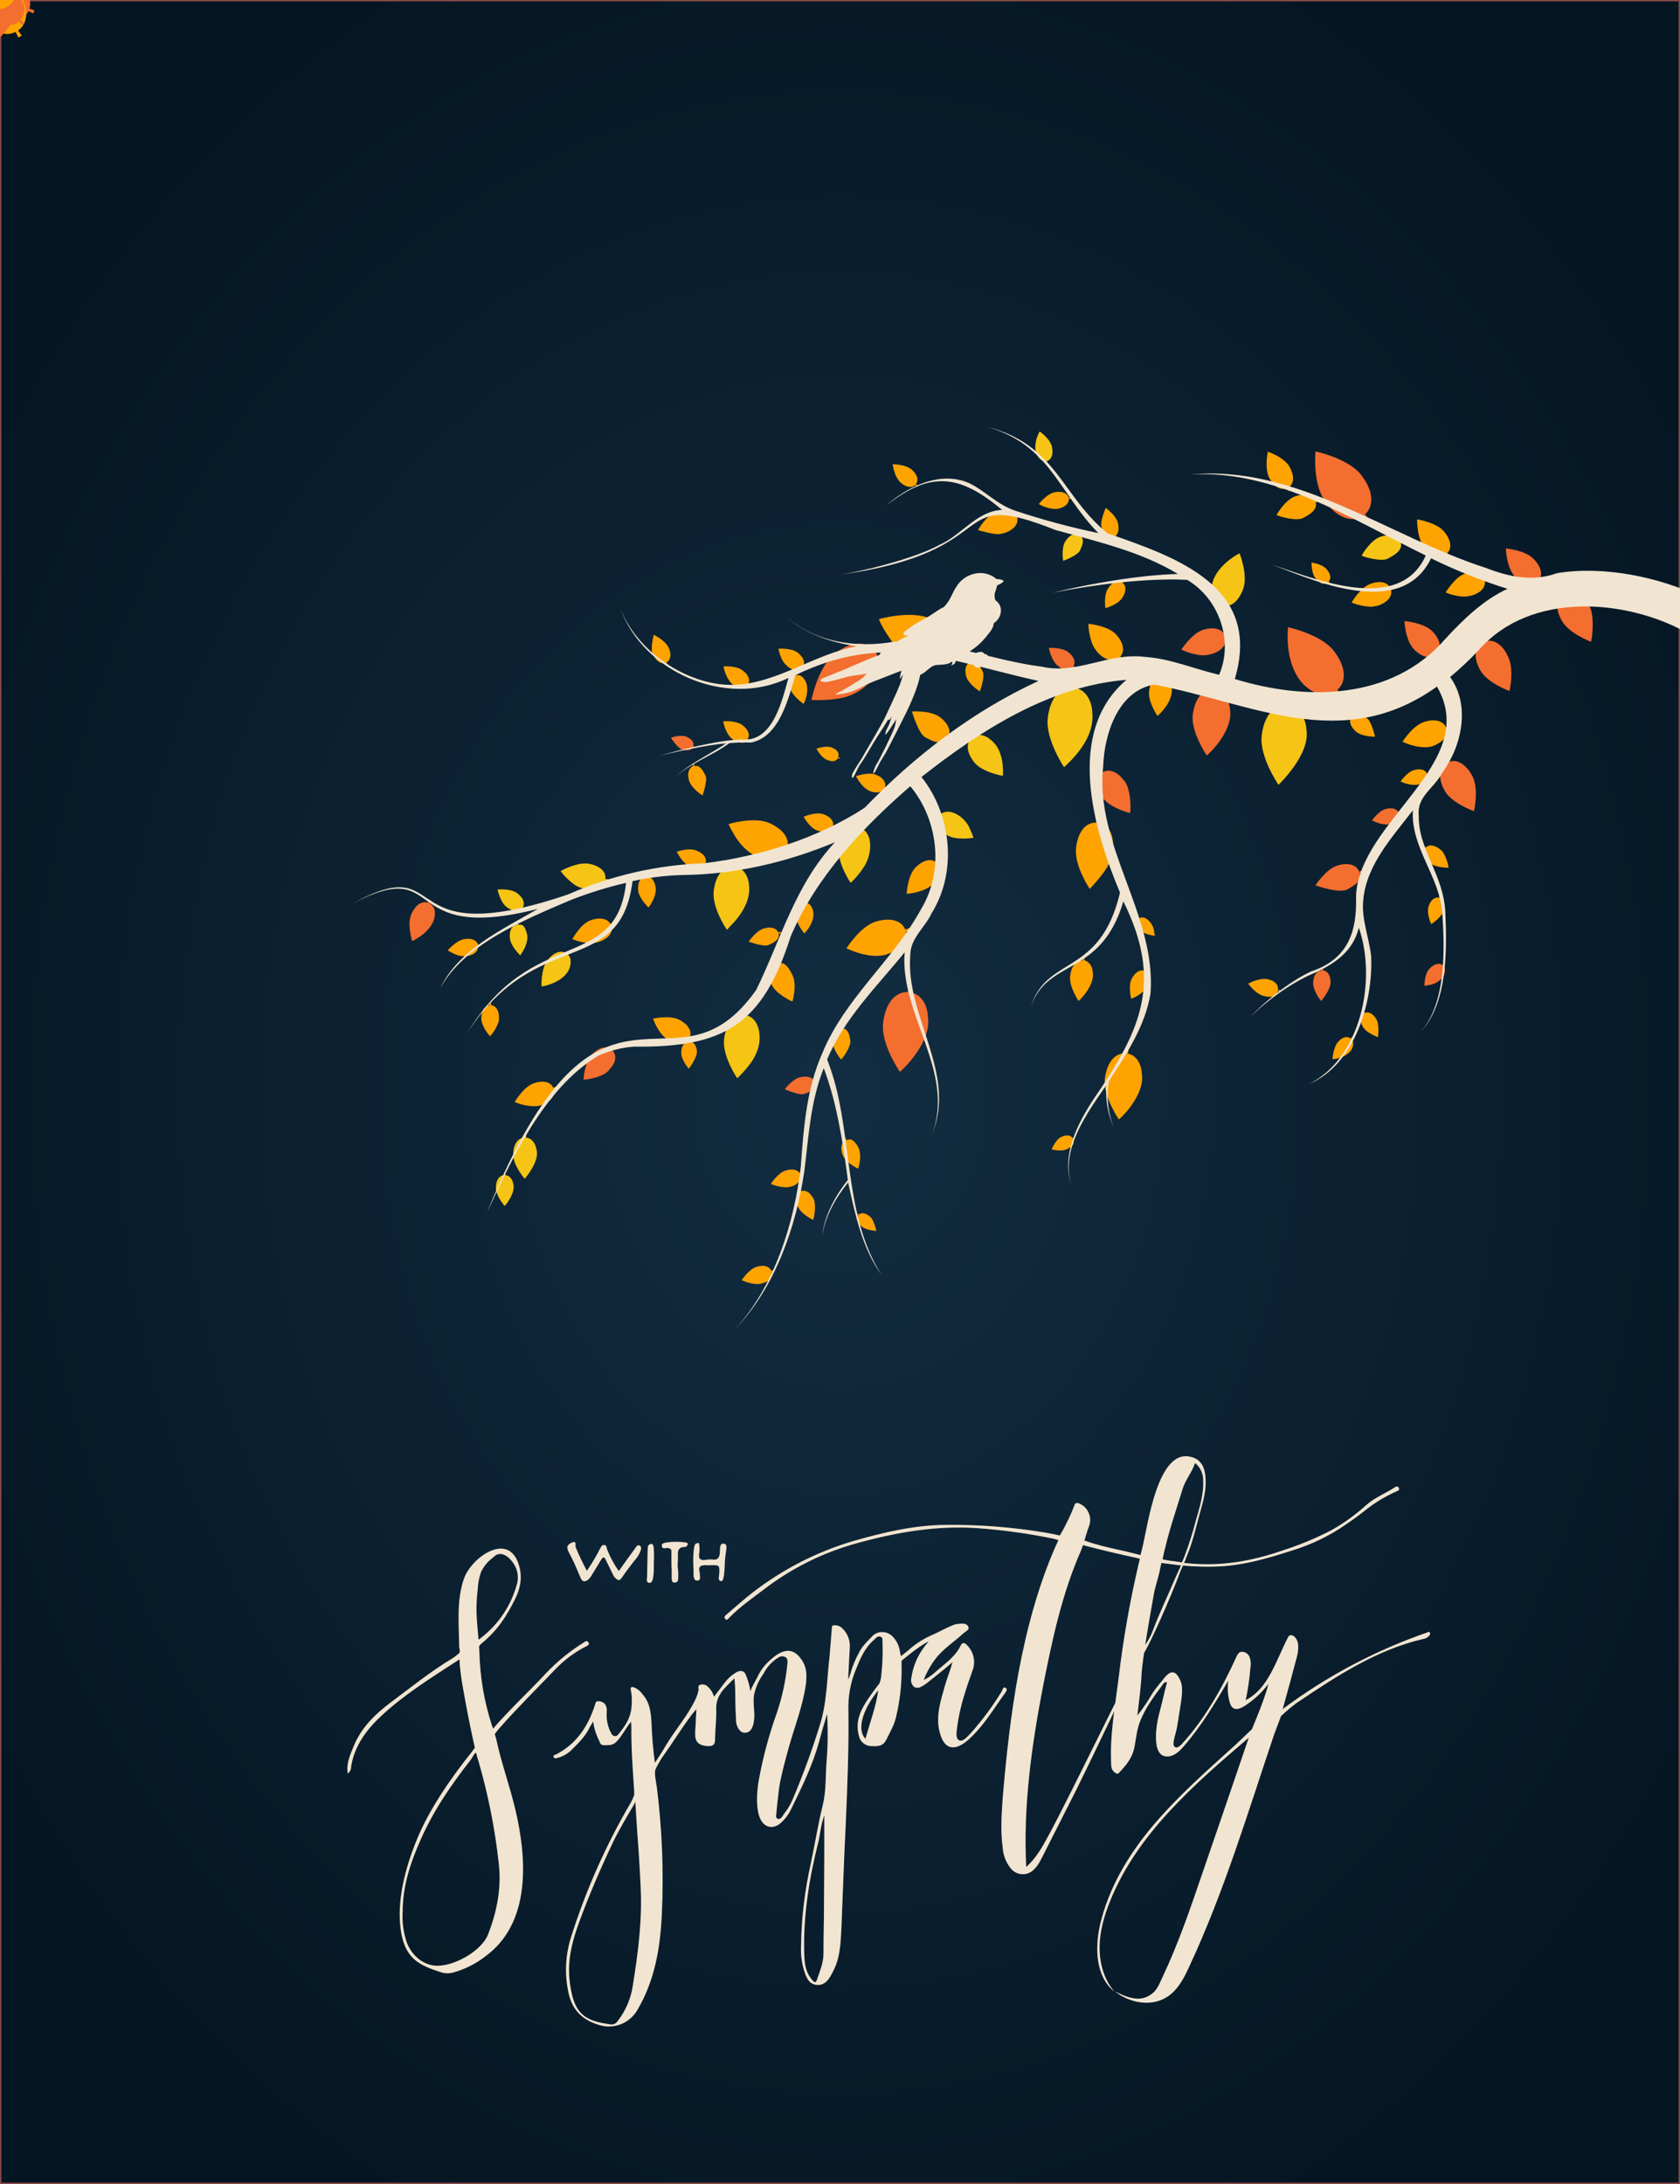 <svg id="fn626__eRH1nTKa0eF1" xmlns="http://www.w3.org/2000/svg" xmlns:xlink="http://www.w3.org/1999/xlink" viewBox="0 0 600 780" shape-rendering="geometricPrecision" text-rendering="geometricPrecision"><style><![CDATA[#fn626__eRH1nTKa0eF6_to{animation:eRH1nTKa0eF6_to__to 26666.667ms linear infinite normal forwards}@keyframes eRH1nTKa0eF6_to__to{0%{offset-distance:0%}12.5%{offset-distance:5.684%}13.125%{offset-distance:74.721%}100%{offset-distance:100%}}#fn626__eRH1nTKa0eF6_tr{animation:eRH1nTKa0eF6_tr__tr 26666.667ms linear infinite normal forwards}@keyframes eRH1nTKa0eF6_tr__tr{0%{transform:rotate(0deg)}12.5%{transform:rotate(30deg)}100%{transform:rotate(0deg)}}#fn626__eRH1nTKa0eF8_to{animation:eRH1nTKa0eF8_to__to 26666.667ms linear infinite normal forwards}@keyframes eRH1nTKa0eF8_to__to{0%{offset-distance:0%}26.875%{offset-distance:7.625%}27.5%{offset-distance:76.846%}100%{offset-distance:100%}}#fn626__eRH1nTKa0eF9_to{animation:eRH1nTKa0eF9_to__to 26666.667ms linear infinite normal forwards}@keyframes eRH1nTKa0eF9_to__to{0%{offset-distance:0%}12.5%{offset-distance:6.748%}13.125%{offset-distance:69.445%}100%{offset-distance:100%}}#fn626__eRH1nTKa0eF10_to{animation:eRH1nTKa0eF10_to__to 26666.667ms linear infinite normal forwards}@keyframes eRH1nTKa0eF10_to__to{0%{offset-distance:0%}43.75%{offset-distance:9.607%}44.375%{offset-distance:79.69%}100%{offset-distance:100%}}#fn626__eRH1nTKa0eF11_to{animation:eRH1nTKa0eF11_to__to 26666.667ms linear infinite normal forwards}@keyframes eRH1nTKa0eF11_to__to{0%{offset-distance:0%}43.75%{offset-distance:5.75%}44.375%{offset-distance:76.712%}100%{offset-distance:100%}}#fn626__eRH1nTKa0eF11_tr{animation:eRH1nTKa0eF11_tr__tr 26666.667ms linear infinite normal forwards}@keyframes eRH1nTKa0eF11_tr__tr{0%{transform:rotate(0deg)}43.75%{transform:rotate(130deg)}100%{transform:rotate(0deg)}}#fn626__eRH1nTKa0eF12_to{animation:eRH1nTKa0eF12_to__to 26666.667ms linear infinite normal forwards}@keyframes eRH1nTKa0eF12_to__to{0%{offset-distance:0%}50%{offset-distance:12.561%}51.25%{offset-distance:75.316%}100%{offset-distance:100%}}#fn626__eRH1nTKa0eF12_tr{animation:eRH1nTKa0eF12_tr__tr 26666.667ms linear infinite normal forwards}@keyframes eRH1nTKa0eF12_tr__tr{0%{transform:rotate(0deg)}50%{transform:rotate(-80deg)}100%{transform:rotate(0deg)}}#fn626__eRH1nTKa0eF13_to{animation:eRH1nTKa0eF13_to__to 26666.667ms linear infinite normal forwards}@keyframes eRH1nTKa0eF13_to__to{0%{offset-distance:0%}37.5%{offset-distance:14.078%}38.125%{offset-distance:74.828%}100%{offset-distance:100%}}#fn626__eRH1nTKa0eF14_to{animation:eRH1nTKa0eF14_to__to 26666.667ms linear infinite normal forwards}@keyframes eRH1nTKa0eF14_to__to{0%{offset-distance:0%}23.125%{offset-distance:8.421%}23.75%{offset-distance:72.463%}100%{offset-distance:100%}}#fn626__eRH1nTKa0eF14_tr{animation:eRH1nTKa0eF14_tr__tr 26666.667ms linear infinite normal forwards}@keyframes eRH1nTKa0eF14_tr__tr{0%{transform:rotate(0deg)}23.125%{transform:rotate(-60deg)}100%{transform:rotate(0deg)}}#fn626__eRH1nTKa0eF15_to{animation:eRH1nTKa0eF15_to__to 26666.667ms linear infinite normal forwards}@keyframes eRH1nTKa0eF15_to__to{0%{offset-distance:0%}18.75%{offset-distance:7.691%}19.375%{offset-distance:76.507%}100%{offset-distance:100%}}#fn626__eRH1nTKa0eF16_to{animation:eRH1nTKa0eF16_to__to 26666.667ms linear infinite normal forwards}@keyframes eRH1nTKa0eF16_to__to{0%{offset-distance:0%}62.5%{offset-distance:22.76%}63.125%{offset-distance:82.471%}100%{offset-distance:100%}}#fn626__eRH1nTKa0eF16_tr{animation:eRH1nTKa0eF16_tr__tr 26666.667ms linear infinite normal forwards}@keyframes eRH1nTKa0eF16_tr__tr{0%{transform:rotate(0deg)}62.5%{transform:rotate(-40deg)}100%{transform:rotate(0deg)}}#fn626__eRH1nTKa0eF17_to{animation:eRH1nTKa0eF17_to__to 26666.667ms linear infinite normal forwards}@keyframes eRH1nTKa0eF17_to__to{0%{offset-distance:0%}56.25%{offset-distance:17.156%}56.875%{offset-distance:87.292%}100%{offset-distance:100%}}#fn626__eRH1nTKa0eF17_tr{animation:eRH1nTKa0eF17_tr__tr 26666.667ms linear infinite normal forwards}@keyframes eRH1nTKa0eF17_tr__tr{0%{transform:rotate(0deg)}56.25%{transform:rotate(80deg)}100%{transform:rotate(0deg)}}#fn626__eRH1nTKa0eF18_to{animation:eRH1nTKa0eF18_to__to 26666.667ms linear infinite normal forwards}@keyframes eRH1nTKa0eF18_to__to{0%{offset-distance:0%}15.625%{offset-distance:6.81%}16.25%{offset-distance:79.767%}100%{offset-distance:100%}}#fn626__eRH1nTKa0eF19_to{animation:eRH1nTKa0eF19_to__to 26666.667ms linear infinite normal forwards}@keyframes eRH1nTKa0eF19_to__to{0%{offset-distance:0%}18.75%{offset-distance:8.823%}19.375%{offset-distance:81.28%}100%{offset-distance:100%}}#fn626__eRH1nTKa0eF19_tr{animation:eRH1nTKa0eF19_tr__tr 26666.667ms linear infinite normal forwards}@keyframes eRH1nTKa0eF19_tr__tr{0%{transform:rotate(0deg)}18.75%{transform:rotate(48deg)}100%{transform:rotate(0deg)}}#fn626__eRH1nTKa0eF20_to{animation:eRH1nTKa0eF20_to__to 26666.667ms linear infinite normal forwards}@keyframes eRH1nTKa0eF20_to__to{0%{offset-distance:0%}12.5%{offset-distance:6.527%}13.125%{offset-distance:73.212%}100%{offset-distance:100%}}#fn626__eRH1nTKa0eF21_to{animation:eRH1nTKa0eF21_to__to 26666.667ms linear infinite normal forwards}@keyframes eRH1nTKa0eF21_to__to{0%{offset-distance:0%}81.25%{offset-distance:26.12%}81.875%{offset-distance:95.936%}100%{offset-distance:100%}}#fn626__eRH1nTKa0eF21_tr{animation:eRH1nTKa0eF21_tr__tr 26666.667ms linear infinite normal forwards}@keyframes eRH1nTKa0eF21_tr__tr{0%{transform:rotate(0deg)}81.25%{transform:rotate(140deg)}100%{transform:rotate(0deg)}}#fn626__eRH1nTKa0eF22_tr{animation:eRH1nTKa0eF22_tr__tr 26666.667ms linear infinite normal forwards}@keyframes eRH1nTKa0eF22_tr__tr{0%{transform:translate(608.1px,314.9px) rotate(0deg)}12.5%{transform:translate(608.1px,314.9px) rotate(-1deg)}25%{transform:translate(608.1px,314.9px) rotate(0deg)}37.5%{transform:translate(608.1px,314.9px) rotate(-1deg)}50%{transform:translate(608.1px,314.9px) rotate(0deg)}62.5%{transform:translate(608.1px,314.9px) rotate(-1deg)}75%{transform:translate(608.1px,314.9px) rotate(0deg)}87.5%{transform:translate(608.1px,314.9px) rotate(-1deg)}100%{transform:translate(608.1px,314.9px) rotate(0deg)}}#fn626__eRH1nTKa0eF24_to{animation:eRH1nTKa0eF24_to__to 26666.667ms linear infinite normal forwards}@keyframes eRH1nTKa0eF24_to__to{0%{offset-distance:0%}81.25%{offset-distance:23.118%}81.875%{offset-distance:91.124%}100%{offset-distance:100%}}#fn626__eRH1nTKa0eF40_to{animation:eRH1nTKa0eF40_to__to 26666.667ms linear infinite normal forwards}@keyframes eRH1nTKa0eF40_to__to{0%{offset-distance:0%;animation-timing-function:cubic-bezier(0.39,0.575,0.565,1)}100%{offset-distance:100%}}#fn626__eRH1nTKa0eF40_tr{animation:eRH1nTKa0eF40_tr__tr 26666.667ms linear infinite normal forwards}@keyframes eRH1nTKa0eF40_tr__tr{0%{transform:rotate(0deg);animation-timing-function:cubic-bezier(0.075,0.82,0.165,1)}50%{transform:rotate(140deg)}100%{transform:rotate(80deg)}}#fn626__eRH1nTKa0eF112_to{animation:eRH1nTKa0eF112_to__to 26666.667ms linear infinite normal forwards}@keyframes eRH1nTKa0eF112_to__to{0%{offset-distance:0%}62.5%{offset-distance:18.602%}63.125%{offset-distance:86.391%}100%{offset-distance:100%}}]]></style><defs><radialGradient id="fn626__eRH1nTKa0eF3-fill" cx="0" cy="0" r="0.593" spreadMethod="pad" gradientUnits="objectBoundingBox" gradientTransform="matrix(1 -0.006 0.005 0.955 0.5 0.5)"><stop id="fn626__eRH1nTKa0eF3-fill-0" offset="0%" stop-color="#122d42"/><stop id="fn626__eRH1nTKa0eF3-fill-1" offset="100%" stop-color="#051623"/></radialGradient></defs><g><rect width="600" height="780" rx="0" ry="0" fill="url(#fn626__eRH1nTKa0eF3-fill)" stroke="#874747"/></g><g><g><g id="fn626__eRH1nTKa0eF6_to" style="offset-path:path('M98.014,314.9C40.078,347.408,-1.193,338.357,-19.266,326.191C-317.713,-326.11,957.016,-387.825,634.104,309.9C508.045,253.418,204.4,245.696,98.014,314.9');offset-rotate:0deg"><g id="fn626__eRH1nTKa0eF6_tr" transform="rotate(0)"><path d="M104.3,311.4c-.1-3-1.7-6.4-4.9-6.9l.4-1.8h-1.1v1.7c-3.3-.1-6.3,2.8-7,8.7s4.7,14,4.7,14c2.8-2.6,8.8-9.5,7.9-15.7Z" transform="translate(-98.014,-314.9)" fill="#f36e2f"/></g></g><g transform="translate(0 0)"><g id="fn626__eRH1nTKa0eF8_to" style="offset-path:path('M150.3,213.181C85.067,215.822,59.609,270.298,-24.083,231.143C-459.716,-136.787,779.94,-873.496,672.311,240.759C318.8,41.969,248.2,224.436,150.3,213.181');offset-rotate:0deg"><path d="M147.3,213.3c1.3,1.9,5,3.7,6.5,1.3l.6.3.2-.4-.6-.2c.3-1.2-.4-2.6-2.5-3.4s-5.5.3-5.5.3v0c.391.725.825,1.427,1.3,2.1Z" transform="translate(-150.3,-213.181)" fill="#ffa300"/></g><g id="fn626__eRH1nTKa0eF9_to" style="offset-path:path('M76.5,253.625C56.602,229.971,-34.74,223.364,-59.734,241.2C-405.395,-369.46,891.739,-257.25,651.498,141.578C755.393,195.783,274.91,339.23,76.5,253.625');offset-rotate:0deg"><path d="M82.1,252l-.8.3c-.6-1.6-2.4-2.4-5.2-1.6s-5.4,4.8-5.4,4.8c2.3,1,6,2.1,8.4.7s2.7-2,2.3-3.5l.9-.2Z" transform="translate(-76.5,-253.625)" fill="#ffa300"/></g><g id="fn626__eRH1nTKa0eF10_to" style="offset-path:path('M188.2,267.183C137.802,280.138,142.062,321.451,-19.333,274.415C-459.141,-219.321,952.145,-653.18,620.65,227.831C503.163,114.363,345.164,258.155,188.2,267.183');offset-rotate:0deg"><path d="M193.3,264.8l-.7.4c-.8-1.4-2.7-1.9-5.3-.6s-4.5,5.4-4.5,5.4s5.5,1.1,7,.1s3.7-2.5,3-4.5l.8-.3Z" transform="translate(-188.2,-267.183)" fill="#f5c415"/></g><g id="fn626__eRH1nTKa0eF11_to" style="offset-path:path('M120.632,263.1C76.564,268.1,30.722,295.149,-12.759,249.2C-691.011,-450.756,1133.785,-517.516,648.258,221.969C648.461,62.527,226.034,258.085,120.632,263.1');offset-rotate:0deg"><g id="fn626__eRH1nTKa0eF11_tr" transform="rotate(0)"><path d="M122.7,268.2c1.1-2.5,1.7-5.7.1-8.1s-1.9-2.1-3.3-1.7v-.9h-.5l.3.8c-1.5.6-2.3,2.4-1.5,5.1s4.8,5.3,4.8,5.3Z" transform="translate(-120.632,-263.1)" fill="#f5c415"/></g></g></g><g id="fn626__eRH1nTKa0eF12_to" style="offset-path:path('M189.3,219.305C132.3,255.119,26.04,224.019,-26.801,193.78C-299.168,-215.266,824.407,-234.95,620.4,175.796C446.2,129.436,289.379,160.73,189.3,219.305');offset-rotate:0deg"><g id="fn626__eRH1nTKa0eF12_tr" transform="rotate(0)"><path d="M177.8,215.2c1.8,3,5.2,8.2,9.9,10.2s9.6,2.2,11.8-2.1l1.7.8.4-1.1-1.8-.6c1.1-3.4-1-7.3-7-9.7s-15.8,1-15.8,1Z" transform="translate(-189.3,-219.305)" fill="#f36e2f"/></g></g><g id="fn626__eRH1nTKa0eF13_to" style="offset-path:path('M196.438,169C127.397,190.509,19.97,218.93,-49.185,168C-266.093,-230.966,880.434,-197.149,640.479,122.685C461.719,78.451,323.426,115.502,196.438,169');offset-rotate:0deg"><path d="M189.5,174.1c2.4,4.2,7.4,8.9,12.5,6.3l1,2l1.2-.7-1.3-1.8c3.4-2.4,4.2-7.5.3-14s-15.4-10.3-15.4-10.3v0c-1,5.8-1.4,13.1,1.7,18.5Z" transform="translate(-196.438,-169)" fill="#ffa300"/></g><g id="fn626__eRH1nTKa0eF14_to" style="offset-path:path('M132.3,141.568C85.556,155.085,33.32,181.605,-23.831,160.589C-320.6,-285.468,868.239,-349.881,644.424,129.781C551.718,95.023,420.897,40.165,132.3,141.568');offset-rotate:0deg"><g id="fn626__eRH1nTKa0eF14_tr" transform="rotate(0)"><path d="M135.2,137.5c-3.9-2.4-10.7-1.1-10.7-1.1c1,3.4,3.6,8.7,7.6,10c2.1,1,5,1.1,6.5-1l1,.8.2-.4v0l.3-.3-1.2-.6c1.1-2.2.1-5.1-3.7-7.4Z" transform="translate(-132.3,-141.568)" fill="#ffa300"/></g></g><g id="fn626__eRH1nTKa0eF15_to" style="offset-path:path('M128.25,368.936C108.604,383.756,23.442,389.916,-49.238,401.95C-343.667,-475.738,1009.624,-355.875,620.386,258.168C724.247,202.041,303.013,267.829,128.25,368.936');offset-rotate:0deg"><path d="M133.9,367.5v-.2l-.8.3c-.6-1.6-2.4-2.4-5.2-1.6s-5.4,4.8-5.4,4.8c2.3,1.1,5.9,2.1,8.4.7s2.6-2,2.3-3.5l.8-.2Z" transform="translate(-128.25,-368.936)" fill="#f5c415"/></g><g id="fn626__eRH1nTKa0eF16_to" style="offset-path:path('M365.85,114.943C249.461,103.032,128.25,79.983,-16.226,137.446C-205.577,-182.429,684.022,-265.895,656.907,120.204C622.838,158.748,467.785,141.676,365.85,114.943');offset-rotate:0deg"><g id="fn626__eRH1nTKa0eF16_tr" transform="rotate(0)"><path d="M268.3,168.1c2.5,2,6.3,3.2,8.9.9l1.2,1.3.8-.7-1.4-1.2c2.2-2.5,1.9-6.6-2.3-10.9s-13.8-5.1-13.8-5.1.9,12.2,6.6,15.7Z" transform="translate(-270.45,-161.35)" fill="#f36e2f"/></g></g><g id="fn626__eRH1nTKa0eF17_to" style="offset-path:path('M370.058,443.7C295.8,499.758,164.275,559.377,-49.752,479.199C-364.507,-364.276,902.962,-527.007,628.046,437.9C647.437,336.996,513.856,345.586,370.058,443.7');offset-rotate:0deg"><g id="fn626__eRH1nTKa0eF17_tr" transform="rotate(0)"><path d="M379,437.8c-.146-2.259-1.375-4.308-3.3-5.5l1.2-1.9-.7-.3v0l-.6-.3-.8,2.1c-3.9-1.6-8.6.5-12.1,7.2s-.3,18.5-.3,18.5c4.1-1.5,17.6-8,16.6-19.8Z" transform="translate(-370.058,-443.7)" fill="#ffa300"/></g></g><g id="fn626__eRH1nTKa0eF18_to" style="offset-path:path('M150.5,503.072C102.522,501.517,66.767,514.96,-22.9,474.583C-560.241,-350.549,898.663,-595.182,667.602,422.114C582.452,457.607,495.2,511.121,150.5,503.072');offset-rotate:0deg"><path d="M155.7,500.9v-.2l-.8.4c-.7-1.4-2.6-1.9-5.3-.7s-4.5,5.5-4.5,5.5s5.6,1.1,7.1.1s3.7-2.5,2.9-4.5l.8-.4Z" transform="translate(-150.5,-503.072)" fill="#ffa300"/></g><g id="fn626__eRH1nTKa0eF19_to" style="offset-path:path('M178.6,451.828C122.491,460.068,41.538,474.23,-26.345,435.063C-411.611,-326.297,900.69,-482.605,616.398,440.613C543.368,419.56,469.698,378.3,178.6,451.828');offset-rotate:0deg"><g id="fn626__eRH1nTKa0eF19_tr" transform="rotate(0)"><path d="M186.4,448.6l-.2-.3-1.1.6c-1.1-2.1-4-2.8-7.9-1s-6.6,8.1-6.6,8.1s8.1,1.7,10.5.1s5.4-3.6,4.3-6.7l1.2-.4Z" transform="translate(-178.6,-451.828)" fill="#f5c415"/></g></g><g id="fn626__eRH1nTKa0eF20_to" style="offset-path:path('M104.9,189.713C63.405,175.881,-2.997,182.006,-25.365,209.071C-192.424,-519.944,928.959,-322.579,662.698,192.801C472.111,141.586,214.065,259.597,104.9,189.713');offset-rotate:0deg"><path d="M106.5,186.8c-2.7-1.2-7,.2-7,.2.8,2,2.9,5.2,5.5,5.8s3.6.4,4.4-1.2l.7.4.2-.5-.8-.2c.6-1.5-.3-3.3-3-4.5Z" transform="translate(-104.9,-189.713)" fill="#ffa300"/></g><g id="fn626__eRH1nTKa0eF21_to" style="offset-path:path('M573.718,329C527.613,385.161,539.966,472.706,-41.173,449.746C-448.482,-288.652,940.076,-578.998,653.347,323.709C632.951,286.779,593.233,292.62,573.718,329');offset-rotate:0deg"><g id="fn626__eRH1nTKa0eF21_tr" transform="rotate(0)"><path d="M576.3,326.7c-.6-1.4-1.9-2.9-3.7-2.5v-.8h-.6l.3.8c-1.4.6-2.2,2.4-1.4,5.2s4.7,5.2,4.7,5.2v0c.7-1.2,2-5.9.7-7.9Z" transform="translate(-573.718,-329)" fill="#ffa300"/></g></g></g><g id="fn626__eRH1nTKa0eF22_tr" transform="translate(608.1,314.9) rotate(0)"><g transform="translate(-608.1,-314.9)"><g><g id="fn626__eRH1nTKa0eF24_to" style="offset-path:path('M446.2,325.333C417.951,462.985,139.226,457.011,-68.947,375.095C-455.058,-164.684,738.348,-752.925,633.215,248.918C558.467,252.413,447.792,264.738,446.2,325.333');offset-rotate:0deg"><path d="M447.5,328.4c1.8-.5,4-1.9,3.6-4.1l.8-.2v-.5l-.8.3c-.6-1.5-2.4-2.3-5.2-1.5s-5.4,4.7-5.4,4.7v0c0,0,4,2.1,7,1.3Z" transform="translate(-446.2,-325.333)" fill="#f5c415"/></g><path d="M248.8,303.8c-2.8-1.2-7.1.4-7.1.4s2,4.2,4.8,5.3s4.3,1,5.3-.9l.8.3.2-.5-.8-.2c.5-1.6-.5-3.3-3.2-4.4Z" fill="#ffa300"/><path d="M311.9,282.9c1.5.3,3.3.1,4-1.4l.8.4.2-.5-.8-.3c.4-1.5-.5-3.3-3.2-4.4s-7.2.5-7.2.5c1.2,2.3,3.3,5.2,6.2,5.7Z" fill="#ffa300"/><path d="M205.4,316.1c3.2,2,9.2,2.7,10.7-1.6l1.2.3.2-.7-1.3-.2c.3-2.4-1.6-4.6-5.8-5.4s-10.2,2.6-10.2,2.6c1.456,1.933,3.211,3.621,5.2,5Z" fill="#f5c415"/><path d="M300.5,378.3v0c.8-.7,3.4-4.6,3.2-6.5s-.7-4.4-2.9-4.6v-.8h-.6v.8c-1.6.1-2.9,1.7-2.9,4.6s3,6.5,3,6.5Z" fill="#ffa300"/><path d="M284.3,326.9c0,3.1,3,6.5,3,6.5c1.8-2,3.7-5,3.1-7.9-.2-1.4-1.2-3.1-2.8-3.2v-.8h-.5v.8c-1.5.1-2.8,1.7-2.8,4.6Z" fill="#ffa300"/><path d="M308.2,310.1c3.1-4,4.4-13.1-1.8-14.8l.3-1.5h-1v1.5c-2.9-.1-5.5,2.4-6.1,7.7s4.2,12.3,4.2,12.3c1.68-1.541,3.159-3.288,4.4-5.2Z" fill="#f5c415"/><path d="M162.1,340.6c1.981,1.032,4.306,1.177,6.4.4c1.3-.6,2.4-1.7,2.2-3.1h.9v-.6l-.8.2c-.4-1.5-2.1-2.6-5-2.1s-5.9,4-5.9,4c.696.465,1.432.867,2.2,1.2Z" fill="#ffa300"/><path d="M181,324c1.5,1.1,4,2.1,5.4.4l.7.6.3-.4-.7-.5c.8-1.4.4-3.3-2-5.1s-7-1.3-7-1.3.9,4.5,3.3,6.3Z" fill="#f5c415"/><path d="M185.8,341.2c1.5-2.1,3.2-5.3,2.3-8.1s-1.5-2.9-3.1-2.9v-.8h-.5v.9c-1.6.2-2.7,1.9-2.4,4.8s3.7,6.1,3.7,6.1Z" fill="#f5c415"/><path d="M234.2,317.4c-.1-1.9-1.1-4.4-3.3-4.4v-.8h-.5v.9c-1.6.2-2.7,1.9-2.5,4.8s3.7,6.2,3.7,6.2c1.3-1.6,2.8-4.6,2.6-6.7Z" fill="#ffa300"/><path d="M248.8,374.8c-.2-1.3-1-2.7-2.4-2.8v-.7l.6.4.4-.6-1.1-.5c.9-2-.1-4.4-3.5-6.3s-9.6-.5-9.6-.5c.8,1.9,2.4,5.9,5.6,7.7s5.4,2,7.1-.2v.7c-1.4.1-2.6,1.4-2.6,4s2.7,5.7,2.7,5.7s3.6-4.7,2.8-6.9Zm-2.7-3.6v0Z" fill="#ffa300"/><path d="M283,357.7c0,0,1.8-5.8,0-9.5s-3.3-5-6.1-3.9l-.4-1.1-.6.3.5,1c-1.9,1.1-2.5,3.7-.8,7.2s7.4,6,7.4,6Z" fill="#ffa300"/><path d="M266.9,381.2c2.8-3.2,4.9-7.7,4.3-12.1-.2-2.8-1.8-6-4.8-6.5l.3-1.7-1.1-.2v1.8c-3.3-.2-6.3,2.7-7,8.7s4.7,13.9,4.7,13.9c1.291-1.213,2.494-2.517,3.6-3.9Z" fill="#f5c415"/><path d="M260.6,331c3.8-3.7,7.7-9.3,6.9-15-.2-2.8-1.8-5.9-4.8-6.5l.3-1.7h-1.1v1.7c-3.3-.1-6.3,2.7-7,8.7s4.7,13.9,4.7,13.9Z" fill="#f5c415"/><path d="M331.4,363.2c-.1-3.7-2-8-6.1-8.7l.4-2.2-1.3-.2-.2,2.2c-4.1-.1-7.9,3.4-8.8,11s6,17.5,6,17.5v0c1.3-1,11.4-10.8,10-19.6Z" fill="#f36e2f"/><g id="fn626__eRH1nTKa0eF40_to" style="offset-path:path('M323.426,367.45C228.503,439.776,155.9,270.8,-47.65,330.9');offset-rotate:0deg"><g id="fn626__eRH1nTKa0eF40_tr" transform="rotate(0)"><path d="M331.4,363.2c-.1-3.7-2-8-6.1-8.7l.4-2.2-1.3-.2-.2,2.2c-4.1-.1-7.9,3.4-8.8,11s6,17.5,6,17.5v0c1.3-1,11.4-10.8,10-19.6Z" transform="translate(-323.426,-367.45)" fill="#f36e2f"/></g></g><path d="M381.5,272.6c4.7-4.6,9.4-11.1,8.6-18.2-.1-3.7-2.1-8-6.1-8.7l.4-2.2-1.4-.2v2.2c-4.1-.2-7.9,3.4-8.8,10.9s5.8,17.6,5.8,17.6Z" fill="#f5c415"/><path d="M466.6,260.7c-.2-3.7-2.1-8-6.2-8.7l.5-2.2-1.4-.2v0v2.2c-4.2-.2-8,3.4-8.9,10.9s6,17.6,6,17.6s11.4-10.8,10-19.6Z" fill="#f5c415"/><path d="M396.8,306.7c1.5-4.5,1.1-11.7-4.4-13l.4-1.8h-1.2v1.9c-3.5-.2-6.6,2.8-7.3,9.1s4.9,14.6,4.9,14.6v0c-.2,0,6.2-6.1,7.6-10.8Z" fill="#ffa300"/><path d="M439.3,253.5c-.2-3.1-1.7-6.6-5.1-7.2l.3-1.8-1.1-.2v1.9c-3.5-.2-6.6,2.8-7.4,9s5,14.6,5,14.6c3.4-2.9,9.3-10.2,8.3-16.3Z" fill="#f36e2f"/><path d="M390.2,346.8c-.084-1.8-1.282-3.357-3-3.9l.2-1.1h-.7v1.2c-2.1-.1-4,1.7-4.5,5.5s3,9,3,9v0c.9-.8,6.1-6,5-10.7Z" fill="#ffa300"/><path d="M418.4,245.1c-.2-1.7-1.2-3.5-3-3.8l.2-1.2h-.7v1.1c-2.1-.1-4,1.7-4.5,5.6s3,8.9,3,8.9c2.7-2.4,5.8-6.5,5-10.6Z" fill="#ffa300"/><path d="M243.5,267.6c1.3.5,3.3.7,4.1-.8l.6.3v-.4l-.6-.2c.4-1.2-.4-2.5-2.5-3.4s-5.5.4-5.5.4s2.5,3.8,3.9,4.1Z" fill="#f36e2f"/><path d="M297.1,267c-2.2-.9-5.5.4-5.5.4.9,1.7,2.6,4,4.8,4.3c1.111.422,2.365.004,3-1l.6.3v-.2v0-.2l-.7-.2c.6-1.2-.1-2.6-2.2-3.4Z" fill="#ffa300"/><path d="M410.6,349c-.078-.638-.358-1.234-.8-1.7l-.5-.3.5-.8-.5-.2-.3.8c-1.5-.7-3.4.1-4.8,2.7s-.2,7.2-.2,7.2c1.5-.5,7-3.2,6.6-7.7Z" fill="#ffa300"/><path d="M358.2,277.1c.2-4.4-.5-9.9-4.3-12.8-1.7-1.6-4.4-2.6-6.4-1.1l-.8-1.1-.7.5v0l1,1c-1.9,1.7-2,4.9.9,8.6s10.3,4.9,10.3,4.9Z" fill="#f5c415"/><path d="M407.8,383.5c-.1-3.1-1.7-6.6-5-7.2l.3-1.8-1.1-.2v1.9c-3.5-.2-6.6,2.8-7.4,9s5,14.6,5,14.6v0c2.3-1.9,9.3-9.6,8.2-16.3Z" fill="#ffa300"/><path d="M432.7,211.6c.024,1.957,1.145,3.735,2.9,4.6l-.7,1.4h.5l.5.2.4-1.5c2.8.8,5.9-1,7.7-6s-1.3-12.7-1.3-12.7c-4.5,2.4-10.6,7.5-10,14Z" fill="#f5c415"/><path d="M325.6,235.4c4.3,2.2,11.1,3.3,13.9-1.6l1.9,1.1.3-.7v0l.3-.6-2-.8c1.5-3.9-.7-8.6-7.6-11.8s-18.5.1-18.5.1v0c.9,2.8,6.9,12.7,11.7,14.3Z" fill="#ffa300"/><path d="M298.6,249.6c4.69-.498,9.033-2.705,12.2-6.2c2.5-2.7,4.2-7.1,1.9-10.4l1.8-1.3-.8-1.1v0l-1.7,1.5c-2.8-3.1-7.9-3.3-13.9,1.4s-8.3,16.5-8.3,16.5c2.939.146,5.886.012,8.8-.4Z" fill="#f36e2f"/><path d="M473.5,179.4c2.8,3.9,8.3,8,13.1,4.9l1.2,1.9l1.1-.8v0l-1.4-1.7c3.1-2.8,3.3-8-1.3-14s-16.4-8.5-16.4-8.5v0c-.3,4.9-.2,12.9,3.7,18.2Z" fill="#f36e2f"/><path d="M469.8,247.4c2.232,1.099,4.87.986,7-.3L478,249l1.1-.9-1.5-1.7c3.2-2.7,3.4-7.9-1.2-13.9s-16.4-8.5-16.4-8.5c-.7,8.4,1.1,19.4,9.8,23.4Z" fill="#f36e2f"/><path d="M357.2,190.7c2.9-.4,6.9-2.5,6.1-6l1.1-.3-.3-.6-1,.4c-.9-2-3.4-2.9-7.1-1.6s-6.7,6.7-6.7,6.7s5.7,1.8,7.9,1.4Z" fill="#ffa300"/><path d="M473.8,203.3c-1.6-1.9-5.4-2.4-5.4-2.4v0c0,0-.1,3.8,1.5,5.7s2.8,2.4,4.3,1.4l.4.5.4-.3-.5-.5c.9-.9.9-2.6-.7-4.4Z" fill="#ffa300"/><path d="M455.9,183.9c1.1.7,7.3,2.3,9.5,1.1s5.2-2.8,4.5-5.6l1.1-.3-.2-.7-1.1.5c-.8-2-3.3-2.9-7-1.7s-6.8,6.7-6.8,6.7Z" fill="#ffa300"/><path d="M246.1,278.8c.9,2.9,4.8,5.3,4.8,5.3s1.9-5.4,1.1-7-1.9-4-4-3.5l-.2-.9h-.5l.3.8c-1.5.8-2.3,2.6-1.5,5.3Z" fill="#ffa300"/><path d="M287.1,242.4c-.655-.988-1.831-1.498-3-1.3l-.2-.9h-.5l.3.8c-1.5.6-2.3,2.4-1.4,5.1s4.7,5.3,4.7,5.3c1-1.7,2.3-6.5.1-9Z" fill="#ffa300"/><path d="M349.9,246.9v0c.3-.4,1.9-5.3,1.1-7s-1.9-4-4-3.6l-.2-.8-.5.2.3.8c-1.5.5-2.3,2.3-1.5,5.1s4.8,5.3,4.8,5.3Z" fill="#ffa300"/><path d="M233.2,233.7c.8,1.7,2.4,3.7,4.5,3l.2.8.5-.2-.4-.7c1.4-.8,2-2.7.8-5.3s-5.3-4.6-5.3-4.6-1.4,5.2-.3,7Z" fill="#ffa300"/><path d="M265.2,259c-2.4-1.8-6.9-1.4-6.9-1.4.3,2,1.6,5.7,4,6.8s3.3,1.3,4.5,0l.6.5.3-.4-.7-.5c.9-1.3.5-3.2-1.8-5Z" fill="#ffa300"/><path d="M265.3,239.5c-2.4-1.9-6.9-1.5-6.9-1.5.3,2,1.8,5.9,4,6.9s3.3,1.2,4.5-.1l.6.6.4-.4-.8-.5c.9-1.3.5-3.3-1.8-5Z" fill="#ffa300"/><path d="M321.6,172.3c1.3,1.2,3.7,2.4,5.3.9l.5.6.4-.4-.7-.5c1-1.3.7-3.3-1.5-5.2s-6.8-1.9-6.8-1.9c.3,1.7.9,4.7,2.8,6.5Z" fill="#ffa300"/><path d="M393.4,188.2c.4,1.8,1.6,4,3.8,3.8v.8h.5l-.2-.8c1.5-.5,2.4-2.3,1.8-5.1s-4.4-5.5-4.4-5.5-2.2,5.1-1.5,6.8Z" fill="#ffa300"/><path d="M395.7,210.2c-1.6,2.5-.9,7-.9,7c2.6-.8,5.7-2.2,6.7-5c.6-1.3.7-3.1-.6-4.1l.5-.7-.4-.2v0l-.4.7c-1.4-.8-3.3-.2-4.9,2.3Z" fill="#ffa300"/><path d="M380.5,193.3c-1.6,2.5-.8,7-.8,7s5.1-1.8,6-3.7s1.8-4,0-5.4l.6-.7-.5-.2-.4.7c-1.4-.7-3.3-.2-4.9,2.3Z" fill="#f5c415"/><path d="M377.2,181.8c2-.2,4.7-1.4,4.5-3.7h.8v-.6l-.8.3c-.4-1.6-2.2-2.5-5-2s-5.7,4.2-5.7,4.2c1.875,1.128,4.012,1.749,6.2,1.8Z" fill="#ffa300"/><path d="M475.1,349.8c-.1-1.5-1-3.1-2.6-3.2v-.9h-.5v.9c-1.6,0-2.9,1.5-3,4.4s2.8,6.5,2.8,6.5s4.2-4.7,3.3-7.7Z" fill="#f36e2f"/><path d="M452.7,349.7c-3-.6-6.9,1.6-6.9,1.6s2.6,3.7,5.5,4.4s4.4.3,5.1-1.8l.8.2v-.5h-.8c.3-1.7-.9-3.3-3.7-3.9Z" fill="#ffa300"/><path d="M485.7,312.3c0-.2-.1-.3-.1-.5l1.2-.2-.2-.8-1.2.5c-.8-2.3-3.6-3.4-7.7-2.2s-7.9,7.1-7.9,7.1s8.6,3.1,11.5,1.4s4.6-2.7,4.4-5.3Z" fill="#f36e2f"/><path d="M505,231.9c1.9,2,5.3,4,7.8,1.9l.8,1c.146-.248.352-.454.6-.6v0l-1-.8c1.6-1.8,1.4-4.8-1.6-7.9s-10-3.7-10-3.7.2,6.8,3.4,10.1Z" fill="#f36e2f"/><path d="M547.7,199.6c-3.1-3.2-9.9-3.7-9.9-3.7v0c0,0,.2,6.8,3.3,10.1s5.3,4,7.8,1.9l.9,1l.5-.5-.9-.9c1.6-1.8,1.4-4.7-1.7-7.9Z" fill="#f36e2f"/><path d="M517.7,259.5l-1.2.4c-.9-2.2-3.6-3.4-7.8-2.1s-7.8,7.1-7.8,7.1c2.7,1.4,8.6,3,11.9,1.1s4.5-2.9,3.9-5.5l1.2-.2Z" fill="#ffa300"/><path d="M508.6,279.2c.83-.542,1.261-1.522,1.1-2.5h.8v-.5l-.8.3c-.4-1.4-2-2.2-4.6-1.5s-4.9,4.1-4.9,4.1c2,1,6.1,2.1,8.4.1Z" fill="#ffa300"/><path d="M428,233.9c3.9.7,10.4-1.4,9.7-6.2l1.2-.3-.2-.8-1.2.5c-.8-2.3-3.6-3.4-7.7-2.2s-7.9,7.1-7.9,7.1c1.936.913,3.988,1.552,6.1,1.9Z" fill="#f36e2f"/><path d="M389.8,229.1c1.1,3.8,5.8,8.6,9.9,5.8l.8,1l.6-.5-1-.9c1.6-1.8,1.4-4.7-1.5-7.9s-9.9-3.8-9.9-3.8v0c.055,2.143.426,4.265,1.1,6.3Z" fill="#ffa300"/><path d="M484.3,261.3c2.3,1.9,6.8,1.8,6.8,1.8s-1.3-5.5-2.8-6.5-3.8-2.3-5.3-.8l-.7-.6c0,.1-.2.3-.3.4l.7.5c-1,1.3-.6,3.3,1.6,5.2Z" fill="#ffa300"/><path d="M155.3,325.6c-.098-1.253-.81-2.376-1.9-3l.5-1-.3-.2h-.3l-.4,1c-2-.7-4.4.5-6,4.1s.3,9.6.3,9.6v0c3.7-1.7,8.6-5.7,8.1-10.5Z" fill="#f36e2f"/><path d="M183.3,422.8c-.2-1.4-1.2-3-2.8-3.1v-.9h-.5v.9c-1.6.1-2.9,1.6-2.9,4.5s3.1,6.5,3.1,6.5v0c.8-.6,4-5.1,3.1-7.9Z" fill="#f5c415"/><path d="M284.8,422.6c.86-.655,1.284-1.735,1.1-2.8h.8v-.6l-.8.3c-.6-1.5-2.4-2.3-5.2-1.5s-5.4,4.8-5.4,4.8v0c1.1.5,6.4,2.6,9.5-.2Z" fill="#ffa300"/><path d="M276.3,453.6l-.8.3c-.6-1.5-2.4-2.3-5.2-1.5s-5.4,4.8-5.4,4.8s4.1,2,7.1,1.2s4-1.9,3.6-4.1h.9Z" fill="#ffa300"/><path d="M290.2,427.6c-.8-1.4-2.3-2.8-4-2.2l-.3-.8-.5.2.4.8c-1.4.8-2,2.7-.8,5.4s5.4,4.7,5.4,4.7v0c.5-1.1,1.3-6.4-.2-8.1Z" fill="#ffa300"/><path d="M306.6,417c.7-2.5,1.1-5.7-.5-8s-2.3-2.3-3.8-1.8l-.3-.8-.5.2.4.8c-1.4.7-2,2.7-.8,5.4s5.4,4.6,5.4,4.6Z" fill="#ffa300"/><path d="M278.8,332.8l-.8.3c-.6-1.5-2.4-2.3-5.2-1.5s-5.4,4.7-5.4,4.7s5.4,2,7.1,1.2s4-1.8,3.6-4l.9-.2Z" fill="#ffa300"/><path d="M298.4,295.3l-.9-.3c.4-1.5-.6-3.2-3.4-4.2s-7.1.9-7.1.9s2.2,4.1,5.1,5s4.4.8,5.3-1.3l.8.4Z" fill="#ffa300"/><path d="M291.8,386.3l-.8.2c-.4-1.5-2.2-2.4-5.1-1.8s-5.6,4.3-5.6,4.3s5,2.3,6.9,1.7s4.2-1.6,3.9-3.8h.9Z" fill="#f36e2f"/><path d="M335.2,307.1l-.8.9c-1.7-1.4-4.5-1.1-7.4,1.8s-3.2,9.4-3.2,9.4c2.8-.1,8.5-1.5,10.3-4.5s2.3-4.4.7-6.2l.9-.8Z" fill="#ffa300"/><path d="M178.1,364.8c.4-2.1-.1-5.5-2.7-5.8v-.8h-.5v.8c-1.7.2-2.9,1.7-3,4.6s3.1,6.5,3.1,6.5v0c1.415-1.514,2.475-3.324,3.1-5.3Z" fill="#ffa300"/><path d="M191.6,410.6c-.3-2-1.5-4.1-3.7-4.3v-1.1h-.7v1.1c-2.2.2-3.9,2.2-3.9,6.1s4.1,8.6,4.1,8.6s5.5-6.3,4.2-10.4Z" fill="#f5c415"/><path d="M198.7,388.1l-1.1.4c-.8-1.9-3.3-2.9-7-1.6s-6.8,6.7-6.8,6.7c2.285.948,4.727,1.456,7.2,1.5.785.014,1.566-.122,2.3-.4c2.4-.8,5.2-2.8,4.5-5.6l1.1-.3Z" fill="#ffa300"/><path d="M219.7,377.1c-.111-.677-.425-1.305-.9-1.8l.9-.8-.5-.5-.7.9c-1.7-1.4-4.4-1.1-7.1,1.7s-3,9-3,9c2.1-.1,7.1-1.1,8.9-3.2s2.6-3.2,2.4-5.3Z" fill="#f36e2f"/><path d="M261.7,297.2c2.2,4.2,6.3,8.8,11.4,9.6c2.7.6,6.2,0,7.6-2.7l1.5.9.5-1-1.6-.7c1.1-3.1-.7-6.8-6.2-9.3s-14.7.3-14.7.3c.415,1.008.917,1.978,1.5,2.9Z" fill="#ffa300"/><path d="M317.4,340.6c3.3-1.1,7-3.9,6.1-7.8l1.7-.3-.3-1.1-1.6.6c-1.2-3-4.8-4.5-10.4-2.9s-10.6,9.6-10.6,9.6c4.1,1.9,10.5,3.8,15.1,1.9Z" fill="#ffa300"/><path d="M383.6,406.1l-.5.4c-.7-1.1-2.2-1.4-4.2-.4s-3.3,4.4-3.3,4.4s3.4.9,5.5-.1s2.8-2.1,2.1-3.6l.6-.3Z" fill="#ffa300"/><path d="M412.2,332.7c-.211-1.87-1.236-3.553-2.8-4.6-.877-.589-2.023-.589-2.9,0l-.4-.5h-.2v.2l.5.4c-.8.9-.7,2.5.9,4.1s5.2,1.9,5.2,1.9-.3-1.1-.3-1.5Z" fill="#ffa300"/><path d="M310.8,434.6c-1.1-1-2.9-1.9-4.1-.8l-.5-.4h-.2v.2l.5.4c-.7,1-.5,2.5,1.2,4s5.3,1.6,5.3,1.6-1-4.2-2.2-5Z" fill="#ffa300"/><path d="M346.1,295.4c-1.6-3.6-7.5-7.8-10.8-4l-.9-.6-.2.3v0l-.2.3l1,.5c-.9,1.9,0,4.4,3.3,6.4s9.4.9,9.4.9c-.451-1.3-.986-2.569-1.6-3.8Z" fill="#f5c415"/><path d="M401.2,278.5c-1.6-2.2-4.7-4.3-7.4-2.7l-.7-1.2-.4.3v0l-.3.2.8,1.1c-2,1.6-2.2,4.8.5,8.6s9.9,5.6,9.9,5.6c.4-1.6.2-9.7-2.4-11.9Z" fill="#f36e2f"/><path d="M525.7,276.9c-1.6-3-4.9-6.3-8.5-4.7l-.7-1.4-.8.4.8,1.3c-2.4,1.6-3.1,5.2-.6,9.8s10.5,7.4,10.5,7.4c.8-3.2,1.3-9.4-.7-12.8Z" fill="#f36e2f"/><path d="M539.7,239.1c-.1-4.8-4.3-12-9.8-9.9l-.7-1.3-.8.4.8,1.3c-2.4,1.6-3.1,5.1-.6,9.7s10.5,7.5,10.5,7.5v0c.575-2.524.777-5.118.6-7.7Z" fill="#f36e2f"/><path d="M567.5,216.3c-1.6-2.9-4.9-6.3-8.5-4.7l-.7-1.4-.8.5.8,1.3c-2.4,1.6-3.1,5.1-.5,9.7s10.4,7.5,10.4,7.5c.6-1.7,1.3-10.2-.7-12.9Z" fill="#f36e2f"/><path d="M213.8,336.4c2.4-.7,5.3-2.7,4.6-5.6l1.1-.3-.3-.7-1,.5c-.9-2-3.4-2.9-7.1-1.7s-6.7,6.8-6.7,6.8s5.6,2.4,9.4,1Z" fill="#ffa300"/><path d="M203.8,343.1c.003-.844-.362-1.647-1-2.2l.7-.9-.5-.4v0l-.7.9c-1.8-1.2-4.4-.6-6.8,2.5s-2.1,9.3-2.1,9.3c2.5-.3,10.7-2.7,10.4-9.2Z" fill="#f5c415"/><path d="M497.6,209.7l-1,.4c-.9-2-3.4-2.9-7.1-1.6s-6.8,6.7-6.8,6.7c2.289.932,4.729,1.44,7.2,1.5l2.3-.4c2.4-.8,5.3-2.8,4.6-5.7l1.1-.3Z" fill="#ffa300"/><path d="M506.3,188.6c.3,3.2,1.5,6.9,4.3,8.9s4,1.9,5.8.6l.7,1l.6-.5v0l-.9-.9c1.7-1.7,1.7-4.6-1.1-7.9s-9.6-4.3-9.6-4.3c-.005,1.037.062,2.073.2,3.1Z" fill="#ffa300"/><path d="M521.1,212.9c3.6.8,10-1.2,9.2-5.8l1.1-.3-.2-.7-1.1.4c-.8-1.9-3.4-2.9-7-1.6s-6.8,6.7-6.8,6.7c1.532.653,3.148,1.091,4.8,1.3Z" fill="#ffa300"/><path d="M486.3,198.4v0c.7.6,7.3,2.3,9.4,1.1s5.3-2.8,4.6-5.6l1.1-.3-.3-.7-1,.4c-.9-1.9-3.4-2.9-7.1-1.6s-6.7,6.7-6.7,6.7Z" fill="#f5c415"/><path d="M453.4,170.8c1.1,2.2,3.6,4.7,6.3,3.5l.5,1.1.3-.2v0l.3-.2v0l-.6-.9c1.8-1.2,2.3-3.8.4-7.3s-7.8-5.5-7.8-5.5c-.5,2.4-.9,7,.6,9.5Z" fill="#ffa300"/><g id="fn626__eRH1nTKa0eF112_to" style="offset-path:path('M358.8,333.889C317.454,440.301,171.709,537.18,-49.096,407.104C-440.046,-246.121,680.127,-757.511,665.076,244.01C608.1,185.433,379.05,256.863,358.8,333.889');offset-rotate:0deg"><path d="M364,331.7v-.3l-.8.5c-.8-1.4-2.7-1.9-5.3-.7s-4.5,5.4-4.5,5.4v0c0,0,4.3,1.4,7.1.1s3.6-2.4,2.9-4.5l.8-.3Z" transform="translate(-358.8,-333.889)" fill="#ffa300"/></g><path d="M338.5,263.5c1.3-1.9.6-4.7-2.7-7.3s-10.1-2.1-10.1-2.1s2.3,7.9,4.7,9.2s5.6,3,7.7.7l.9.8.5-.6v0Z" fill="#ffa300"/><path d="M278.7,234.1c.627,2.132,2.112,3.907,4.1,4.9c1.218.614,2.689.415,3.7-.5l.6.5.4-.4-.7-.5c.8-1.3.4-3.2-1.9-5s-6.9-1.4-6.9-1.4c.164.819.398,1.622.7,2.4Z" fill="#ffa300"/><path d="M383.4,237.9c.8-1.3.4-3.2-1.9-5s-6.9-1.5-6.9-1.5.8,4.5,3.2,6.4s3.8,2.1,5.3.5l.6.5.4-.4v0Z" fill="#f36e2f"/><path d="M371.4,163.9c.574.587,1.383.882,2.2.8v.8h.5l-.2-.8c1.5-.5,2.4-2.2,1.8-5.1s-4.4-5.5-4.4-5.5v0c-1.5,2.6-2.6,7.2.1,9.8Z" fill="#f5c415"/><path d="M514,319.8v0v.8c-1.4-.3-3,.6-3.8,3.1s.9,6.3.9,6.3v0c.4,0,4.1-2.9,4.4-4.6s.6-3.9-1.2-4.7l.3-.7Z" fill="#ffa300"/><path d="M500.4,290.7v-.5l-.8.2c-.4-1.3-2-2.1-4.6-1.5s-5,4.1-5,4.1s3.6,2,6.3,1.3s3.7-1.6,3.3-3.5Z" fill="#f36e2f"/><path d="M491,363.2c-.8-1.1-2.3-2.1-3.8-1.4l-.3-.7-.4.3.4.6c-1.2.8-1.4,2.6-.1,4.8s5.3,3.6,5.3,3.6v0c.1-.1.8-5.3-1.1-7.2Z" fill="#ffa300"/><path d="M483.2,372c-.128-.32-.296-.622-.5-.9l.6-.5-.4-.3-.5.6c-1.1-.9-2.9-.7-4.6,1.3s-1.9,6.1-1.9,6.1c3.2-.2,8-2.3,7.3-6.3Z" fill="#ffa300"/><path d="M516,345.9c-.081-.34-.254-.652-.5-.9l.5-.6-.3-.3-.5.6c-1.1-.9-2.9-.6-4.7,1.3s-1.8,6.1-1.8,6.1c1.7-.2,4.4-.7,5.9-2.4c1.121-.919,1.656-2.373,1.4-3.8Z" fill="#f36e2f"/><path d="M514.5,303.5c-1.4-1.3-3.8-2.3-5.3-.8l-.6-.6-.4.4.7.5c-.9,1.3-.6,3.2,1.6,5.1s6.8,1.8,6.8,1.8v0c.2-.4-1.2-5.5-2.8-6.4Z" fill="#ffa300"/></g><path d="M606.5,212.8c-13.7-6.5-33.5-10.9-50.4-8.1-8.7,3.1-17,1.4-25.5-1.9-34.6-11.1-67.8-37.1-105.6-33.3c30.1-2,58,16.1,84.2,28.9-9.5,21.2-40.3,8.1-55,3.2c15.3,5.9,46.3,19.7,56.9-2.2c8.812,4.318,17.938,7.962,27.3,10.9-8.6,3.9-16,11.1-22.5,18.2-18.9,21.5-49.2,21.9-74.9,14c9.8-32.9-20.5-43.4-45.4-52-16.6-13.4-18.3-31.9-43.3-38.1c22.9,6.4,25.7,23.6,40,38-10.047-2.089-19.963-4.76-29.7-8-6.6-2.2-10.7-7.1-16.6-9.9-10.3-4.5-22.2,1.5-29.4,8c15.7-12.4,26.1-11.1,41.3,1.6-9.1.4-14.5,9.1-22.4,12.5-8.7,4.9-28.5,9.7-35.9,10.7c61-8.3,37.6-31.8,77.4-16c14.8,4.1,30.5,7.7,43.7,15.7-13.6.3-32.3,3.6-44.7,6.7c13.6-2.7,33.3-5.4,48-4.6c11.5,6.8,16.6,21.9,11.4,33.9-8.9-2.1-17.5-5.8-26.6-6.4-12.9-1.6-24.2,6.4-36.7,3.5-17.7-2.2-34.6-9.6-52.9-8.9-13.2,2.3-27.9.3-38.3-8.9c6.6,6.1,16.3,9.3,25.2,10.5-15.5,2.8-29,13.7-44.8,13.8s-34-11.9-39.8-27.5c7.9,22.7,37.8,36,60.1,25-2.2,7.6-5.4,23-16.5,22-7.7,0-24.2,4.1-29.6,5.9c3.1-1,18.2-4.2,23.8-4.5-5.5,3.8-13.4,7.3-18.4,12.3c5.4-5.2,13.9-8.1,19.6-12.4c2.561-.218,5.132-.285,7.7-.2c10.3-2,13.4-16,15.9-24.1c32.5-15.7,54.7-5,86.8,2.1-23.5,10.8-44.4,26.9-62.1,45.3v0c-16.6,10.8-37.3,17.4-57.3,19.8-16.724.595-33.182,4.361-48.5,11.1v0c-63.8,21.7-41.1-16.4-77.3,3.4c34-17.7,16,14.7,66.4,1.8-13.4,7.8-28.3,14.6-34.9,28.4c8.5-15.5,29.1-24.1,46.5-31.5v0c6.475-2.545,13.125-4.617,19.9-6.2-3.6,32.2-33.6,15-56.8,53.8c24.4-38.5,54.7-19.5,59.1-54.4c5.98-1.329,12.076-2.066,18.2-2.2c18.5-.2,37.2-4.6,54.1-11.7-14.2,15.2-19.3,34.7-28.1,52.7-30,42.6-55.2-21-96.2,79.6c8.3-17.9,20-44.2,39.7-56c4.035-1.855,8.371-2.973,12.8-3.3c32.3.4,46-7.9,56-39.4c9.1-21.2,25.5-38.7,42.7-53.6c9.8,11.7,12.3,30,3.8,44v0c-10,18.2-27.2,31.8-35.2,51.3-5.7,12.8-6.7,26.9-7.7,40.6-2.4,20.4-9.5,42.8-23.4,57.9c14.1-14.6,21.8-36.5,24.7-56.6c1.5-12.2,2.2-24.9,6.9-36.5c4.6,12,6.9,26.8,8.6,39.9-4.3,5.4-8.6,13-9.1,20.1.8-6.9,4.9-13.9,9.2-19.2c2.5,11.3,5,23.5,11.9,33-14.4-22.6-9.7-52.7-19.4-76.9c6.1-14.7,17.9-26.2,27.7-38.3-1.9,22.1,18.2,42.6,9.8,64.9c9-21.6-9.6-42.3-7.8-63.8c0-6.2,5.2-9.8,7.6-15c9.5-15.3,6.8-35.7-3.6-48.7c21.2-16.7,45.8-32.5,73.2-34.7-21.9,18.6-11.9,53.2-2.3,76-7.2,30.4-26.5,22.2-31.9,41.1c5.6-17.8,25.1-10.7,33.1-38c14.3,28.9,6.2,46.1-10.6,70.6-6.1,9.3-11.5,20.3-8,30.6-3.9-12.6,5.4-25.2,12.6-35.7-.506,5.283.427,10.604,2.7,15.4-2.231-5.303-2.857-11.145-1.8-16.8c6.1-9.4,12.9-19.5,14.8-31.2c2.1-28.2-20-52.7-16.9-81.2.4-11.6,5.4-26.9,18.2-29.1c34.7,6.5,67.1,25,101,.7c15.8,27.2-27.8,47.9-28.9,74.8.4,12.7-2.8,22.6-16.2,27-7.7,3.7-16.1,10.4-21.7,16.3c5.7-5.6,14.3-12,22.1-15.4s14.7-7.9,16.8-16.6c6.5,18.8.7,46.6-17.7,55.8c16-6.8,22.8-28.6,22.1-45.5-.7-6.8-3.6-13.4-2.8-20.4c1.2-12.4,10.4-22.3,17.7-31.8-.8,13.3,9.6,23.6,10.5,36.7s1.4,32.4-7.8,42.5c9.6-10,9.5-28.8,8.9-42.6s-9.7-22.4-9.5-34.7c-.8-6.8,5.6-9.9,8.4-15.3c7.2-9.9,10-24.3,2.8-34.2c3.624-3.025,7.064-6.264,10.3-9.7c18.5-21.1,52.5-18,73.6-6.5l6.3-12Z" fill="#f1e5d1"/><g><path d="M356.1,209.1c.9-.4,2.4-1.2,2.3-1.6s-1.5-.7-2.5-.7c-2.038-1.749-4.758-2.484-7.4-2-2.993.526-5.596,2.359-7.1,5-.8,1.2-1.3,2.5-2,3.8-.601,1.177-1.376,2.255-2.3,3.2-2.2,1-4,2.6-6.2,3.8-2.493,1.252-4.869,2.725-7.1,4.4-.4.3-1.4,1-1.1,1.6s.9.3,1.5.2l-.3.5c-1.434.533-2.782,1.274-4,2.2-1.6,1-3.2,1.6-4.6,2.9-.532.378-.948.898-1.2,1.5-5.3,1.9-10.3,4.4-15.5,6.4l-4.6,1.9c-.8.3-1.5,1-.3,1.3s3.3-.3,4.6-.6l4.4-1.2c2.3-.5,4.6-.7,6.9-1.1l-.8.8c-1.4,1.5-3.6,2.5-5.2,3.6l-2.6,1.5c-.8.5-2.5,1.2-2.6,1.5s4.7-.6,5.5-.9c1.578-.598,3.115-1.299,4.6-2.1c1.548-.813,3.152-1.514,4.8-2.1l8.7-3.4c-.362.926-.565,1.906-.6,2.9.4-.2.7-1,1.1-1.5-.361,1.466-.829,2.903-1.4,4.3-.5,1.4-4,8.9-5.1,11.2s-6.8,11.9-8.2,14.4l-2.1,3.3c-.5.8-1.8,2.7-1.4,3.6s1.9-3.5,3.1-5s4.6-7.6,5.6-9.1l2.6-4l1.4-2.3.4-.5c-.031.173.005.352.1.5.447-.491.788-1.07,1-1.7-.275,1.194-.643,2.364-1.1,3.5-.4.8-1.5,2.5-1.1,3.3c1.4-1.6,2.5-3.7,3.8-5.5-.152.943-.352,1.878-.6,2.8-1,2.8-5.2,11.1-6,12.5-.87,1.22-1.451,2.622-1.7,4.1.5.2,1.8-2.8,2.4-3.9s1.8-2.9,2.6-4.4s5.9-11.5,7-13.8s4.1-8.7,4.8-13.1l1.5-.9c1.3-1,2.8-2.6,4.4-2.7s3.9-.1,5-.9.5.5.3.9-1.2.3-1.7.4s3.4-.2,3.1-1.6l.4-.5h.4l1.1.4c1.1.1,1.6-.7,2.4-1.1.824-.334,1.714-.471,2.6-.4.6,0,.7,0,1.1.4l.2.3c.1.5.2,1.4.8,1.8-.205.347-.571.568-.973.588s-.788-.163-1.027-.488c-.8.2.1,1,.5,1.1.519.161,1.083.048,1.5-.3.6-.4,2.2-1.1,1.8-1.9s1-.9,1-1.4c-.026-.345-.188-.666-.45-.891s-.605-.336-.95-.309c-.5-1.1-2.1-.8-3-.4-.933.552-2.028.763-3.1.6-.122-.139-.193-.315-.2-.5.8-.4,1.6-1.1,2.4-1.6c1.689-1.222,3.203-2.669,4.5-4.3c1.1-1.4,2.6-2.9,2.7-4.8c3-2,3.6-6.2.6-8.2-.316-.829-.386-1.732-.2-2.6.3-.9.6-1.7.8-2.7Z" fill="#f1e5d1"/></g></g></g></g><g><g><g><path d="M398.2,711.2v0c3.5,1.8,7.7,3.6,11.3,2s4.3-4.2,5.6-6.9c5.7-12,10-24.6,14.3-37.2q8.3-24.1,16.6-48.5c-19.7,16.8-40,34.5-49.6,58.5-2.1,5.3-3.7,10.8-3.7,16.5s1.6,11.4,5.3,15.7c-6.6-5.3-7-15.2-5.2-23.5c3-13.3,10.2-25.4,19-35.8s19.1-19.5,29.3-28.7l6-5.7c0,0,4.7-10.9,5.9-16.2-2.397,3.167-5.344,5.877-8.7,8-1.2.7-2.8,1.4-3.9.6-.617-.51-1.04-1.216-1.2-2-.717-2.535-.888-5.194-.5-7.8-4.8,8.1-9.6,16.2-15.8,23.3-1.5,1.8-3.4,3.7-5.8,3.8-6.3.4-4-12.1-3.1-15.3s1.8-7.5,2.8-11.2c-1.1-.2-1.4.7-1.8,1.2-3,4-6,8.1-7.8,12.7-1.1,2.7-1.4,5.7-1.9,8.5-.7,4.4-2.8,6.9-5.7,10-.4.5-1,.2-1.5-.2-.677-.501-1.112-1.263-1.2-2.1-.7-10.9,1.4-21.6,2.7-32.3c1.612-13.522,3.982-26.944,7.1-40.2l.4-1.7-1.6-.4q-8.8-1.9-17.7-4.2l-1-.3-.7,1.9c-6.9,15.7-10.3,31.9-13.6,48.6-4.1,21.3-7.1,42.8-6,64.5c3.5-3.1,5.8-7.2,8-11.3c7.4-13.6,25.6-51.6,33-65.2-3.5,8.5-19.2,41.1-23.2,49.1l-12.1,23.9c-1.3,2.6-3,5.5-6,6-1.966.304-3.945-.457-5.2-2-1.743-2.165-2.757-4.825-2.9-7.6-.8-5.8-.4-11.6,0-17.4c2.5-29.8,6.7-61.9,18.7-89.6l1.2-2.6c-.769-.33-1.575-.565-2.4-.7-8.615-1.752-17.332-2.954-26.1-3.6-14.8-1.1-29.1,1.4-43.3,5.3-12.231,3.323-23.684,9.032-33.7,16.8-4.1,3.1-8.4,6.1-12,9.8-.4.4-.9,1.2-1.5.5s0-1.2.5-1.6l7-6c11.347-9.272,24.439-16.175,38.5-20.3c10.9-3.1,21.9-5.7,33.3-5.7c11.589-.096,23.166.808,34.6,2.7c3.1.5,5.6,1.1,5.6,1.1.955-1.551,1.823-3.153,2.6-4.8.968-1.92,1.836-3.89,2.6-5.9.069-.316.246-.599.5-.8.351-.15.749-.15,1.1,0c3.166,1.257,4.792,4.774,3.7,8-.7,1.7-1.7,5.3-1.7,5.3s3.1,1.1,4.8,1.5c4.5,1.3,8.4,1.9,12.9,3.1l2.3.6c0,0,.6-2.1.7-2.7c1.9-7.2,5.4-36.9,18.2-32.1c2.9,1,4.1,3.8,4.3,6.7.5,4.6-.8,8.9-2,13.2s-2.4,9.8-4.5,14.9c-.3.9-1.1,2.8-1.1,2.8l2.2.2c11.3,1,22.2-.9,32.8-4.6c6.136-1.947,12.092-4.423,17.8-7.4c4.455-2.53,8.614-5.548,12.4-9c3.1-2.7,6.9-4.1,10.2-6.3.209-.182.497-.243.761-.162s.468.294.539.562c.3.8-.5,1-1,1.2-3.743,1.665-7.269,3.781-10.5,6.3-2.4,1.9-4.7,3.6-7.2,5.3-5.984,4.193-12.601,7.401-19.6,9.5-9,2.9-17.9,5.5-27.5,5.7-3.1.1-5.9,0-9.2-.2l-2.1-.2-.7,1.5c-3.6,9.8-11.1,26.5-13.2,29.7c0,0-.7,4.6-.9,7.4-.2,4.8-.8,9-1.5,15c1.479-1.852,2.848-3.788,4.1-5.8c2.2-3.8,2.8-4.2,5.6-7.7s4.5-1.7,5.7,1.1.2,7.5-.3,10.7-.6,4.1-1,6.2-1.2,3.9-1.2,5.7c-.002.445.225.86.6,1.1.7.4,1.5-.3,2.1-.8c8.3-8.9,14.7-20.3,19.7-31.3.247-.636.621-1.214,1.1-1.7c1.1-.7,2.8,0,3.5,1.2.567,1.252.741,2.647.5,4-.314,3.966-.882,7.907-1.7,11.8c8.1-4.1,10.8-14.1,15-22.2.128-.49.51-.872,1-1c.39-.03.779.076,1.1.3c2.3,1.7,1.8,5.3,1,8.1-1.6,6-3.2,12-4.9,18c15.887-11.872,33.534-21.184,52.3-27.6c1.1.8-.6,2.3-1.9,2.5-16.8,3.8-31.5,13.5-45.7,23.1-1.848,1.402-3.617,2.904-5.3,4.5l-2.5,6.7c-9.4,27.9-17.8,56-30.2,82.6-1.9,4.2-4.1,8.5-8,11-5.6,3.6-13.4,2.2-18.6-2Zm28.6-188.7c-1.1,3.3-3.3,5.8-4.4,9.1-2.1,6.9-4.5,13.8-6.2,20.9-.6,2.2-1,4.4-1,4.4c1.415.332,2.852.566,4.3.7l2.6.4c0,0,.5-1,.8-1.8c1.607-4.186,2.976-8.459,4.1-12.8c1.4-4.9,3-9.8,2.7-15-.036-2.301-1.1-4.466-2.9-5.9Zm-17.8,65c.937-1.353,1.741-2.793,2.4-4.3c2.9-7.7,5.4-12.6,8.6-20.2l1.8-3.9-4.6-.6-2.4-.3c0,0-.6,2.4-.7,3.2-.7,3.1-1.6,5.4-2.1,8.4-1,5.6-2.1,11.9-3,17.7ZM303.7,597.8c.753-2.718,1.827-5.336,3.2-7.8c1.2-2.3,3-3.9,4.7-5.7s5.2-2.1,7.4.4c1.327,1.438,2.167,3.257,2.4,5.2.1.6.4,1.6.4,1.6l2.6-2.1c2.291-2.083,4.888-3.803,7.7-5.1c3.7-1.6,5.4-2.8,9.1-4.2l1.7-.2c1.1-.1,2.3-.1,2.9,1s-.9,1.7-1.6,2.3c-3.4,3.2-7.4,5.6-10.3,9.5-1.667,2.235-3.014,4.692-4,7.3c2.8-1.3,4.6-3.3,6.7-5s5.1-4.2,6.5-7.3c.7-1.5,1.7-.8,2.4,0c2.307,2.39,3.01,5.906,1.8,9-2.3,6.4-4.5,12.9-5.4,19.7-.2,1.8-.8,4.3.6,5.1s3-1.3,4.2-2.5c4.151-4.65,7.866-9.671,11.1-15c.3-.5.4-1.7,1.3-1.2s.2,1.3-.1,1.8c-4.1,5.6-7.6,11.7-12.9,16.5s-9.2,3.8-10.7-3.3c-1.1-5.3.6-10.5,2-15.5.8-2.9,2-5.7,2.8-8.7-3,2.7-6.2,5.1-9.3,7.6l-1.2.8c-1,.6-2.1,1.2-3.3.4-.874-.815-1.221-2.049-.9-3.2.542-3.832,2.019-7.473,4.3-10.6.589-.834,1.223-1.635,1.9-2.4-3.2,1.4-9.7,6.9-9.7,6.9-.053.866-.053,1.734,0,2.6.055,6.064-.651,12.111-2.1,18-.7,2.7-2.1,5-3.3,7.5s-3.1,2.5-5,2.4c-2.24.161-4.269-1.318-4.8-3.5-1.1-3.9-.3-7.3,1.6-10.7s5.7-8.2,5.7-8.2c.299-.772.5-1.578.6-2.4.466-3.982.633-7.993.5-12-.1-.8.3-2-.8-2.3s-1.6.6-2.2,1.1c-3.4,2.9-5,6.8-6.6,10.8-1.869,4.564-2.755,9.471-2.6,14.4.2,13.9-.4,27.8-1,41.7-.6,12.1-1,24.1-1.5,36.2-.3,5.3-.4,10.5-3,15.4-1.2,2.4-2.6,5-5.7,4.8s-4-3.1-4.8-5.7c-.754-2.733-1.058-5.57-.9-8.4.132-9.725,1.272-19.41,3.4-28.9c1.5-7,2.6-14.1,4.3-21c1.3-5.2,1-10.5,1.4-15.7.467-5.688.533-11.402.2-17.1-1.1,3.6-2,6.6-2.9,10-2.3,8.4-6.1,16.1-9.9,23.9-.908,1.94-2.201,3.675-3.8,5.1-2.7,2.3-5.8,1.7-7.3-1.6s-1.3-8.7-.6-13.2c1.505-8.403,3.713-16.666,6.6-24.7c1.872-5.577,3.113-11.347,3.7-17.2.1-.9.2-2-.6-2.5-.761-.492-1.739-.492-2.5,0-2.307,1.39-4.178,3.4-5.4,5.8-1.654,2.267-2.812,4.856-3.4,7.6-.5,3.3.5,6.6-.1,9.8s-2.1,3.9-3.6,3.7-2.6-2.3-2.7-4-.3-6.1-.3-9.2-.1-3.8-.3-6.2c-3.3,3.3-6.7,5.9-6.5,11c.1,3.2-.3,6.4-.4,9.7-.1,1.6.4,3.6-2.5,3.5s-4.5-1.2-4.6-3.7.2-3.3.2-5s.2-3,.2-4.5c-.6.8-1.4,1.6-1.8,2.2-3.6,4.8-6.8,10-10.3,14.9-.899,1.341-1.701,2.745-2.4,4.2s.1,4.5.4,6.7c1.847,14.757,2.449,29.642,1.8,44.5-.5,12.2-2.4,24.2-8.8,35-2.679,4.628-8.154,6.851-13.3,5.4-6.4-1.8-10.2-5.6-11.4-12.3-1.29-6.422-.911-13.067,1.1-19.3c5.311-16.784,12.489-32.918,21.4-48.1.432-.803.8-1.639,1.1-2.5v-1.5c-.5-7.6-1.1-15.2-1-22.9c0-.3-.1-1-.1-1.8-1.6,1.8-3.3,5.1-4.9,6.8s-2.5,1.5-4.2,1.6-1.9-.5-2.3-1.6c-.791-1.557-1.395-3.202-1.8-4.9-.1-.4-.2-1.3-.4-2-.273.6-.609,1.17-1,1.7-1.4,3.2-3.8,5.6-6.2,8-1.548,1.691-3.569,2.875-5.8,3.4-.4.1-1,.1-1.1-.5s.4-.6.7-.7c7.5-3.8,11.6-10.1,14.1-17.8.2-.6.3-1.4,1-1.3c1.048-.102,2.073.354,2.7,1.2.416.764.59,1.635.5,2.5-.258,2.822.371,5.653,1.8,8.1.233.363.621.598,1.051.638s.854-.122,1.149-.438c2.3-2.8,4.4-5.7,4.8-9.5.283-2.197.216-4.424-.2-6.6-.2-.9.2-1.1,1-.9c1.25.473,2.329,1.309,3.1,2.4c2.8,3.1,3.1,6.9,3.3,10.7.156,4.651.556,9.291,1.2,13.9c1.2-1.9,2.5-3.7,3.6-5.7c3.4-5.8,8-10.9,10.9-17c.516-1.08.886-2.223,1.1-3.4.1-.6-.5-1.4.6-1.8.912-.272,1.9-.044,2.6.6c1.111.982,1.911,2.269,2.3,3.7l3.8-5c1.039-1.392,2.327-2.579,3.8-3.5c1.3-.9,2.9-1.1,3.6.3.876,1.976,1.482,4.062,1.8,6.2.249-.769.585-1.507,1-2.2l1.5-2.8c1.129-2.476,2.804-4.665,4.9-6.4c2.9-2.6,6.7-4.6,9.8-1.2s3,6.6,2.6,10.2c-1.1,7.8-4,15-6.1,22.5-1,3.6-2,7.3-2.8,11-.405,1.848-.706,3.718-.9,5.6-.3,2.6-.6,5.2-.8,7.7-.138.495.122,1.013.6,1.2.27.069.556.033.8-.1.529-.339.946-.826,1.2-1.4l1.2-1.6c.869-1.289,1.606-2.663,2.2-4.1c3.693-8.692,6.93-17.571,9.7-26.6c2.5-8,2.4-16.2,3.4-24.4.3-3.3.5-6.7.8-10c0-.5.1-.9.6-.9.912-.14,1.842.074,2.6.6c2.168,1.741,3.36,4.424,3.2,7.2l-.6,11.5c.351-.63.62-1.302.8-2Zm-76.8,45.7l-.6,1.2c-2.6,4.4-5.3,8.9-7.5,13.5-4.4,9.3-8.5,18.8-12,28.4s-4.5,16.4-2.7,25s6.2,10.3,13.9,11.4c1.033.185,2.071-.294,2.6-1.2c2.862-3.661,4.723-8.003,5.4-12.6c1.9-11.7,3.4-23.5,2.8-35.4-.3-6.5-.7-12.9-1.2-19.3Zm67.5,4.8c-1.2,3.2-1.4,6.2-2,9-3.3,13-5.5,26.2-5.2,39.8.1,3.2.2,6.4,2.2,9.2s2.1,1.5,2.7-.2s2-5.3,2-8.2c0-6.7.2-13.3.2-20c.1-9.6.1-19.3.1-29.6ZM309.1,621c1.6-5.8,3.7-11.3,4.6-17.4-5,6.1-8.1,13.7-4.6,17.4ZM124.2,633.4c-.6-3.7.9-6.7,2.1-9.7c2.8-6.9,8-11.8,13.8-16.1s14-10.9,21.6-15.4c.779-.506,1.514-1.074,2.2-1.7s.1-1.7.1-2.5c-.1-7.8-1-16.5,1.7-24.2s16.4-17.4,19.8-4.2c1.1,4.1.2,8-1.6,11.6-3,6-6.1,11-12.1,15.9l-.7.8c0,0,.1,1.6.1,1.9.196,9.006,1.712,17.934,4.5,26.5l.4,1.1c5.9-6.9,12.7-13.1,18.8-19.7c4.041-4.266,8.611-7.996,13.6-11.1.6-.4,1.1-.8,1.6-.1s0,1.1-.6,1.4c-4.227,2.121-8.051,4.963-11.3,8.4-6.7,7-13.7,13.9-20.1,21.2-.7.8-1.4,1.8-1.4,1.8l.5,1.7c1.8,8.6,4.9,16.9,6.9,25.5c4.1,17.4,5.6,40.4-10.9,52.3-3.418,2.643-7.327,4.581-11.5,5.7-1.452.388-2.989.318-4.4-.2-8.2-2.6-12.8-5.2-14.2-15.3s1.6-21.9,5.9-32.3s11.8-21.4,19.5-31l1.1-1.5c0,0-.3-1.5-.5-2.2-1.6-7.4-2.4-11.5-3.7-18.9-.547-2.878-.947-5.782-1.2-8.7c0-.5-.1-1.8-.1-1.8l-1.5,1c-9.1,5.9-18.3,11.7-26.3,19.1-5.3,4.9-9.7,10.7-10.9,18.2.032.979-.416,1.913-1.2,2.5Zm19.6,49.4c-.188,3.029.116,6.068.9,9c1.2,5.5,5.6,9.7,10.4,10.2c6.4.7,16.8-5,19.2-11.1c3.2-8.2,4.9-16.8,3.8-25.7-1.357-12.251-3.766-24.362-7.2-36.2-.315-.919-.582-1.854-.8-2.8s-1.5,1.6-1.9,2.2c-7,8.9-13.4,18.2-18,28.7-3.6,8.1-6.4,16.4-6.4,25.7Zm27.1-97.2l.7-.5c6.543-4.975,11.198-12.028,13.2-20c.436-2.285-.03-4.651-1.3-6.6-1.3-2-3.8-4.5-6.4-3.1l-1.7,1.4c-1.524,1.25-2.753,2.821-3.6,4.6-.706,2.03-1.11,4.153-1.2,6.3-.451,3.615-.552,7.265-.3,10.9.2,2.2.4,4.4.6,7Z" fill="#494237"/><path d="M221,561.1c2-2.8,3.8-5.4,5.7-7.9.5-.7,1-1.9,2-1s-1.1,4-1.8,4.8-2.9,3.7-4.3,5.7c-.3.4-.9,1.5-1.5,1.6s-1.6-.9-1.9-1.4l-2.8-5.7c-.6-1.4-1.1-1.2-1.8,0l-3.3,5.4c-.8,1.5-2.9,3.4-3.9,1s-2.1-5-3.3-7.4-2.5-3.9-.2-5.1s1.4.7,1.7,1.5c1.189,2.867,2.524,5.67,4,8.4c1.749-2.52,3.32-5.16,4.7-7.9.4-.6.6-1.4,1.5-1.3s.8.9,1,1.5c1.063,2.768,2.474,5.389,4.2,7.8Zm26.7.1c0,1-.2,3.4,1.3,3.3s.9-1.4.9-2.4v-.4c-.7-2.3.4-2.8,2.4-2.7.599.05,1.201.05,1.8,0c2.8-.1,2.9.1,2.8,2.9-.082.293-.116.597-.1.9-.2.9-.2,1.8.8,1.9s1.1-3.8,1.2-4.8c.013-1.977.181-3.949.5-5.9.1-1,.6-2.6-.9-2.7s-1.2,2-1.3,3.2-.4,2.8-2.5,2.5-3.3.6-4.4-.1-.2-2.3-.4-4.4-.1-1.3-1-1.3-1,2.4-1.1,3.3-.1,2.4-.1,3.6.1,2.1.1,3.1Zm-7.8,2c0,.7-.1,2.1,1,2s1.3-.6,1.3-1.5c.083-1.436.016-2.878-.2-4.3c0-1.5.2-3,.1-4.5s.8-2.5,2.5-2.4c.486-.067.882-.424,1-.9.1-.5-.3-.7-.7-.7-2.489-.367-5.021-.333-7.5.1-.7.2-1.2.5-1,1.3s.8.7,1.3.6s2.2-.2,2.1,1.2v4.3c-.019.668.014,1.337.1,2Zm-6.4-9.9c-.1-.6,0-1.8-.8-1.9-.587-.028-1.12.341-1.3.9-.086.596-.119,1.198-.1,1.8-.1,3.1-.1,6.1-.2,9.2c0,.8-.5,1.9.9,2s1.4-3.4,1.5-4.5v-2.7c.1-1.598.1-3.202,0-4.8Z" fill="#494237"/></g><g><path d="M398.2,711.2v0c3.5,1.8,7.7,3.6,11.3,2s4.3-4.2,5.6-6.9c5.7-12,10-24.6,14.3-37.2q8.3-24.1,16.6-48.5c-19.7,16.8-40,34.5-49.6,58.5-2.1,5.3-3.7,10.8-3.7,16.5s1.6,11.4,5.3,15.7c-6.6-5.3-7-15.2-5.2-23.5c3-13.3,10.2-25.4,19-35.8s19.1-19.5,29.3-28.7l6-5.7c0,0,4.7-10.9,5.9-16.2-2.397,3.167-5.344,5.877-8.7,8-1.2.7-2.8,1.4-3.9.6-.617-.51-1.04-1.216-1.2-2-.717-2.535-.888-5.194-.5-7.8-4.8,8.1-9.6,16.2-15.8,23.3-1.5,1.8-3.4,3.7-5.8,3.8-6.3.4-4-12.1-3.1-15.3s1.8-7.5,2.8-11.2c-1.1-.2-1.4.7-1.8,1.2-3,4-6,8.1-7.8,12.7-1.1,2.7-1.4,5.7-1.9,8.5-.7,4.4-2.8,6.9-5.7,10-.4.5-1,.2-1.5-.2-.677-.501-1.112-1.263-1.2-2.1-.7-10.9,1.4-21.6,2.7-32.3c1.612-13.522,3.982-26.944,7.1-40.2l.4-1.7-1.6-.4q-8.8-1.9-17.7-4.2l-1-.3-.7,1.9c-6.9,15.7-10.3,31.9-13.6,48.6-4.1,21.3-7.1,42.8-6,64.5c3.5-3.1,5.8-7.2,8-11.3c7.4-13.6,25.6-51.6,33-65.2-3.5,8.5-19.2,41.1-23.2,49.1l-12.1,23.9c-1.3,2.6-3,5.5-6,6-1.966.304-3.945-.457-5.2-2-1.743-2.165-2.757-4.825-2.9-7.6-.8-5.8-.4-11.6,0-17.4c2.5-29.8,6.7-61.9,18.7-89.6l1.2-2.6c-.769-.33-1.575-.565-2.4-.7-8.615-1.752-17.332-2.954-26.1-3.6-14.8-1.1-29.1,1.4-43.3,5.3-12.231,3.323-23.684,9.032-33.7,16.8-4.1,3.1-8.4,6.1-12,9.8-.4.4-.9,1.2-1.5.5s0-1.2.5-1.6l7-6c11.347-9.272,24.439-16.175,38.5-20.3c10.9-3.1,21.9-5.7,33.3-5.7c11.589-.096,23.166.808,34.6,2.7c3.1.5,5.6,1.1,5.6,1.1.955-1.551,1.823-3.153,2.6-4.8.968-1.92,1.836-3.89,2.6-5.9.069-.316.246-.599.5-.8.351-.15.749-.15,1.1,0c3.166,1.257,4.792,4.774,3.7,8-.7,1.7-1.7,5.3-1.7,5.3s3.1,1.1,4.8,1.5c4.5,1.3,8.4,1.9,12.9,3.1l2.3.6c0,0,.6-2.1.7-2.7c1.9-7.2,5.4-36.9,18.2-32.1c2.9,1,4.1,3.8,4.3,6.7.5,4.6-.8,8.9-2,13.2s-2.4,9.8-4.5,14.9c-.3.9-1.1,2.8-1.1,2.8l2.2.2c11.3,1,22.2-.9,32.8-4.6c6.136-1.947,12.092-4.423,17.8-7.4c4.455-2.53,8.614-5.548,12.4-9c3.1-2.7,6.9-4.1,10.2-6.3.209-.182.497-.243.761-.162s.468.294.539.562c.3.8-.5,1-1,1.2-3.743,1.665-7.269,3.781-10.5,6.3-2.4,1.9-4.7,3.6-7.2,5.3-5.984,4.193-12.601,7.401-19.6,9.5-9,2.9-17.9,5.5-27.5,5.7-3.1.1-5.9,0-9.2-.2l-2.1-.2-.7,1.5c-3.6,9.8-11.1,26.5-13.2,29.7c0,0-.7,4.6-.9,7.4-.2,4.8-.8,9-1.5,15c1.479-1.852,2.848-3.788,4.1-5.8c2.2-3.8,2.8-4.2,5.6-7.7s4.5-1.7,5.7,1.1.2,7.5-.3,10.7-.6,4.1-1,6.2-1.2,3.9-1.2,5.7c-.002.445.225.86.6,1.1.7.4,1.5-.3,2.1-.8c8.3-8.9,14.7-20.3,19.7-31.3.247-.636.621-1.214,1.1-1.7c1.1-.7,2.8,0,3.5,1.2.567,1.252.741,2.647.5,4-.314,3.966-.882,7.907-1.7,11.8c8.1-4.1,10.8-14.1,15-22.2.128-.49.51-.872,1-1c.39-.03.779.076,1.1.3c2.3,1.7,1.8,5.3,1,8.1-1.6,6-3.2,12-4.9,18c15.887-11.872,33.534-21.184,52.3-27.6c1.1.8-.6,2.3-1.9,2.5-16.8,3.8-31.5,13.5-45.7,23.1-1.848,1.402-3.617,2.904-5.3,4.5l-2.5,6.7c-9.4,27.9-17.8,56-30.2,82.6-1.9,4.2-4.1,8.5-8,11-5.6,3.6-13.4,2.2-18.6-2Zm28.6-188.7c-1.1,3.3-3.3,5.8-4.4,9.1-2.1,6.9-4.5,13.8-6.2,20.9-.6,2.2-1,4.4-1,4.4c1.415.332,2.852.566,4.3.7l2.6.4c0,0,.5-1,.8-1.8c1.607-4.186,2.976-8.459,4.1-12.8c1.4-4.9,3-9.8,2.7-15-.036-2.301-1.1-4.466-2.9-5.9Zm-17.8,65c.937-1.353,1.741-2.793,2.4-4.3c2.9-7.7,5.4-12.6,8.6-20.2l1.8-3.9-4.6-.6-2.4-.3c0,0-.6,2.4-.7,3.2-.7,3.1-1.6,5.4-2.1,8.4-1,5.6-2.1,11.9-3,17.7ZM303.7,597.8c.753-2.718,1.827-5.336,3.2-7.8c1.2-2.3,3-3.9,4.7-5.7s5.2-2.1,7.4.4c1.327,1.438,2.167,3.257,2.4,5.2.1.6.4,1.6.4,1.6l2.6-2.1c2.291-2.083,4.888-3.803,7.7-5.1c3.7-1.6,5.4-2.8,9.1-4.2l1.7-.2c1.1-.1,2.3-.1,2.9,1s-.9,1.7-1.6,2.3c-3.4,3.2-7.4,5.6-10.3,9.5-1.667,2.235-3.014,4.692-4,7.3c2.8-1.3,4.6-3.3,6.7-5s5.1-4.2,6.5-7.3c.7-1.5,1.7-.8,2.4,0c2.307,2.39,3.01,5.906,1.8,9-2.3,6.4-4.5,12.9-5.4,19.7-.2,1.8-.8,4.3.6,5.1s3-1.3,4.2-2.5c4.151-4.65,7.866-9.671,11.1-15c.3-.5.4-1.7,1.3-1.2s.2,1.3-.1,1.8c-4.1,5.6-7.6,11.7-12.9,16.5s-9.2,3.8-10.7-3.3c-1.1-5.3.6-10.5,2-15.5.8-2.9,2-5.7,2.8-8.7-3,2.7-6.2,5.1-9.3,7.6l-1.2.8c-1,.6-2.1,1.2-3.3.4-.874-.815-1.221-2.049-.9-3.2.542-3.832,2.019-7.473,4.3-10.6.589-.834,1.223-1.635,1.9-2.4-3.2,1.4-9.7,6.9-9.7,6.9-.053.866-.053,1.734,0,2.6.055,6.064-.651,12.111-2.1,18-.7,2.7-2.1,5-3.3,7.5s-3.1,2.5-5,2.4c-2.24.161-4.269-1.318-4.8-3.5-1.1-3.9-.3-7.3,1.6-10.7s5.7-8.2,5.7-8.2c.299-.772.5-1.578.6-2.4.466-3.982.633-7.993.5-12-.1-.8.3-2-.8-2.3s-1.6.6-2.2,1.1c-3.4,2.9-5,6.8-6.6,10.8-1.869,4.564-2.755,9.471-2.6,14.4.2,13.9-.4,27.8-1,41.7-.6,12.1-1,24.1-1.5,36.2-.3,5.3-.4,10.5-3,15.4-1.2,2.4-2.6,5-5.7,4.8s-4-3.1-4.8-5.7c-.754-2.733-1.058-5.57-.9-8.4.132-9.725,1.272-19.41,3.4-28.9c1.5-7,2.6-14.1,4.3-21c1.3-5.2,1-10.5,1.4-15.7.467-5.688.533-11.402.2-17.1-1.1,3.6-2,6.6-2.9,10-2.3,8.4-6.1,16.1-9.9,23.9-.908,1.94-2.201,3.675-3.8,5.1-2.7,2.3-5.8,1.7-7.3-1.6s-1.3-8.7-.6-13.2c1.505-8.403,3.713-16.666,6.6-24.7c1.872-5.577,3.113-11.347,3.7-17.2.1-.9.2-2-.6-2.5-.761-.492-1.739-.492-2.5,0-2.307,1.39-4.178,3.4-5.4,5.8-1.654,2.267-2.812,4.856-3.4,7.6-.5,3.3.5,6.6-.1,9.8s-2.1,3.9-3.6,3.7-2.6-2.3-2.7-4-.3-6.1-.3-9.2-.1-3.8-.3-6.2c-3.3,3.3-6.7,5.9-6.5,11c.1,3.2-.3,6.4-.4,9.7-.1,1.6.4,3.6-2.5,3.5s-4.5-1.2-4.6-3.7.2-3.3.2-5s.2-3,.2-4.5c-.6.8-1.4,1.6-1.8,2.2-3.6,4.8-6.8,10-10.3,14.9-.899,1.341-1.701,2.745-2.4,4.2s.1,4.5.4,6.7c1.847,14.757,2.449,29.642,1.8,44.5-.5,12.2-2.4,24.2-8.8,35-2.679,4.628-8.154,6.851-13.3,5.4-6.4-1.8-10.2-5.6-11.4-12.3-1.29-6.422-.911-13.067,1.1-19.3c5.311-16.784,12.489-32.918,21.4-48.1.432-.803.8-1.639,1.1-2.5v-1.5c-.5-7.6-1.1-15.2-1-22.9c0-.3-.1-1-.1-1.8-1.6,1.8-3.3,5.1-4.9,6.8s-2.5,1.5-4.2,1.6-1.9-.5-2.3-1.6c-.791-1.557-1.395-3.202-1.8-4.9-.1-.4-.2-1.3-.4-2-.273.6-.609,1.17-1,1.7-1.4,3.2-3.8,5.6-6.2,8-1.548,1.691-3.569,2.875-5.8,3.4-.4.1-1,.1-1.1-.5s.4-.6.7-.7c7.5-3.8,11.6-10.1,14.1-17.8.2-.6.3-1.4,1-1.3c1.048-.102,2.073.354,2.7,1.2.416.764.59,1.635.5,2.5-.258,2.822.371,5.653,1.8,8.1.233.363.621.598,1.051.638s.854-.122,1.149-.438c2.3-2.8,4.4-5.7,4.8-9.5.283-2.197.216-4.424-.2-6.6-.2-.9.2-1.1,1-.9c1.25.473,2.329,1.309,3.1,2.4c2.8,3.1,3.1,6.9,3.3,10.7.156,4.651.556,9.291,1.2,13.9c1.2-1.9,2.5-3.7,3.6-5.7c3.4-5.8,8-10.9,10.9-17c.516-1.08.886-2.223,1.1-3.4.1-.6-.5-1.4.6-1.8.912-.272,1.9-.044,2.6.6c1.111.982,1.911,2.269,2.3,3.7l3.8-5c1.039-1.392,2.327-2.579,3.8-3.5c1.3-.9,2.9-1.1,3.6.3.876,1.976,1.482,4.062,1.8,6.2.249-.769.585-1.507,1-2.2l1.5-2.8c1.129-2.476,2.804-4.665,4.9-6.4c2.9-2.6,6.7-4.6,9.8-1.2s3,6.6,2.6,10.2c-1.1,7.8-4,15-6.1,22.5-1,3.6-2,7.3-2.8,11-.405,1.848-.706,3.718-.9,5.6-.3,2.6-.6,5.2-.8,7.7-.138.495.122,1.013.6,1.2.27.069.556.033.8-.1.529-.339.946-.826,1.2-1.4l1.2-1.6c.869-1.289,1.606-2.663,2.2-4.1c3.693-8.692,6.93-17.571,9.7-26.6c2.5-8,2.4-16.2,3.4-24.4.3-3.3.5-6.7.8-10c0-.5.1-.9.6-.9.912-.14,1.842.074,2.6.6c2.168,1.741,3.36,4.424,3.2,7.2l-.6,11.5c.351-.63.62-1.302.8-2Zm-76.8,45.7l-.6,1.2c-2.6,4.4-5.3,8.9-7.5,13.5-4.4,9.3-8.5,18.8-12,28.4s-4.5,16.4-2.7,25s6.2,10.3,13.9,11.4c1.033.185,2.071-.294,2.6-1.2c2.862-3.661,4.723-8.003,5.4-12.6c1.9-11.7,3.4-23.5,2.8-35.4-.3-6.5-.7-12.9-1.2-19.3Zm67.5,4.8c-1.2,3.2-1.4,6.2-2,9-3.3,13-5.5,26.2-5.2,39.8.1,3.2.2,6.4,2.2,9.2s2.1,1.5,2.7-.2s2-5.3,2-8.2c0-6.7.2-13.3.2-20c.1-9.6.1-19.3.1-29.6ZM309.1,621c1.6-5.8,3.7-11.3,4.6-17.4-5,6.1-8.1,13.7-4.6,17.4ZM124.2,633.4c-.6-3.7.9-6.7,2.1-9.7c2.8-6.9,8-11.8,13.8-16.1s14-10.9,21.6-15.4c.779-.506,1.514-1.074,2.2-1.7s.1-1.7.1-2.5c-.1-7.8-1-16.5,1.7-24.2s16.4-17.4,19.8-4.2c1.1,4.1.2,8-1.6,11.6-3,6-6.1,11-12.1,15.9l-.7.8c0,0,.1,1.6.1,1.9.196,9.006,1.712,17.934,4.5,26.5l.4,1.1c5.9-6.9,12.7-13.1,18.8-19.7c4.041-4.266,8.611-7.996,13.6-11.1.6-.4,1.1-.8,1.6-.1s0,1.1-.6,1.4c-4.227,2.121-8.051,4.963-11.3,8.4-6.7,7-13.7,13.9-20.1,21.2-.7.8-1.4,1.8-1.4,1.8l.5,1.7c1.8,8.6,4.9,16.9,6.9,25.5c4.1,17.4,5.6,40.4-10.9,52.3-3.418,2.643-7.327,4.581-11.5,5.7-1.452.388-2.989.318-4.4-.2-8.2-2.6-12.8-5.2-14.2-15.3s1.6-21.9,5.9-32.3s11.8-21.4,19.5-31l1.1-1.5c0,0-.3-1.5-.5-2.2-1.6-7.4-2.4-11.5-3.7-18.9-.547-2.878-.947-5.782-1.2-8.7c0-.5-.1-1.8-.1-1.8l-1.5,1c-9.1,5.9-18.3,11.7-26.3,19.1-5.3,4.9-9.7,10.7-10.9,18.2.032.979-.416,1.913-1.2,2.5Zm19.6,49.4c-.188,3.029.116,6.068.9,9c1.2,5.5,5.6,9.7,10.4,10.2c6.4.7,16.8-5,19.2-11.1c3.2-8.2,4.9-16.8,3.8-25.7-1.357-12.251-3.766-24.362-7.2-36.2-.315-.919-.582-1.854-.8-2.8s-1.5,1.6-1.9,2.2c-7,8.9-13.4,18.2-18,28.7-3.6,8.1-6.4,16.4-6.4,25.7Zm27.1-97.2l.7-.5c6.543-4.975,11.198-12.028,13.2-20c.436-2.285-.03-4.651-1.3-6.6-1.3-2-3.8-4.5-6.4-3.1l-1.7,1.4c-1.524,1.25-2.753,2.821-3.6,4.6-.706,2.03-1.11,4.153-1.2,6.3-.451,3.615-.552,7.265-.3,10.9.2,2.2.4,4.4.6,7Z" fill="#f1e5d1"/><path d="M221,561.1c2-2.8,3.8-5.4,5.7-7.9.5-.7,1-1.9,2-1s-1.1,4-1.8,4.8-2.9,3.7-4.3,5.7c-.3.4-.9,1.5-1.5,1.6s-1.6-.9-1.9-1.4l-2.8-5.7c-.6-1.4-1.1-1.2-1.8,0l-3.3,5.4c-.8,1.5-2.9,3.4-3.9,1s-2.1-5-3.3-7.4-2.5-3.9-.2-5.1s1.4.7,1.7,1.5c1.189,2.867,2.524,5.67,4,8.4c1.749-2.52,3.32-5.16,4.7-7.9.4-.6.6-1.4,1.5-1.3s.8.9,1,1.5c1.063,2.768,2.474,5.389,4.2,7.8Zm26.7.1c0,1-.2,3.4,1.3,3.3s.9-1.4.9-2.4v-.4c-.7-2.3.4-2.8,2.4-2.7.599.05,1.201.05,1.8,0c2.8-.1,2.9.1,2.8,2.9-.082.293-.116.597-.1.9-.2.9-.2,1.8.8,1.9s1.1-3.8,1.2-4.8c.013-1.977.181-3.949.5-5.9.1-1,.6-2.6-.9-2.7s-1.2,2-1.3,3.2-.4,2.8-2.5,2.5-3.3.6-4.4-.1-.2-2.3-.4-4.4-.1-1.3-1-1.3-1,2.4-1.1,3.3-.1,2.4-.1,3.6.1,2.1.1,3.1Zm-7.8,2c0,.7-.1,2.1,1,2s1.3-.6,1.3-1.5c.083-1.436.016-2.878-.2-4.3c0-1.5.2-3,.1-4.5s.8-2.5,2.5-2.4c.486-.067.882-.424,1-.9.1-.5-.3-.7-.7-.7-2.489-.367-5.021-.333-7.5.1-.7.2-1.2.5-1,1.3s.8.7,1.3.6s2.2-.2,2.1,1.2v4.3c-.019.668.014,1.337.1,2Zm-6.4-9.9c-.1-.6,0-1.8-.8-1.9-.587-.028-1.12.341-1.3.9-.086.596-.119,1.198-.1,1.8-.1,3.1-.1,6.1-.2,9.2c0,.8-.5,1.9.9,2s1.4-3.4,1.5-4.5v-2.7c.1-1.598.1-3.202,0-4.8Z" fill="#f1e5d1"/></g></g></g></svg>